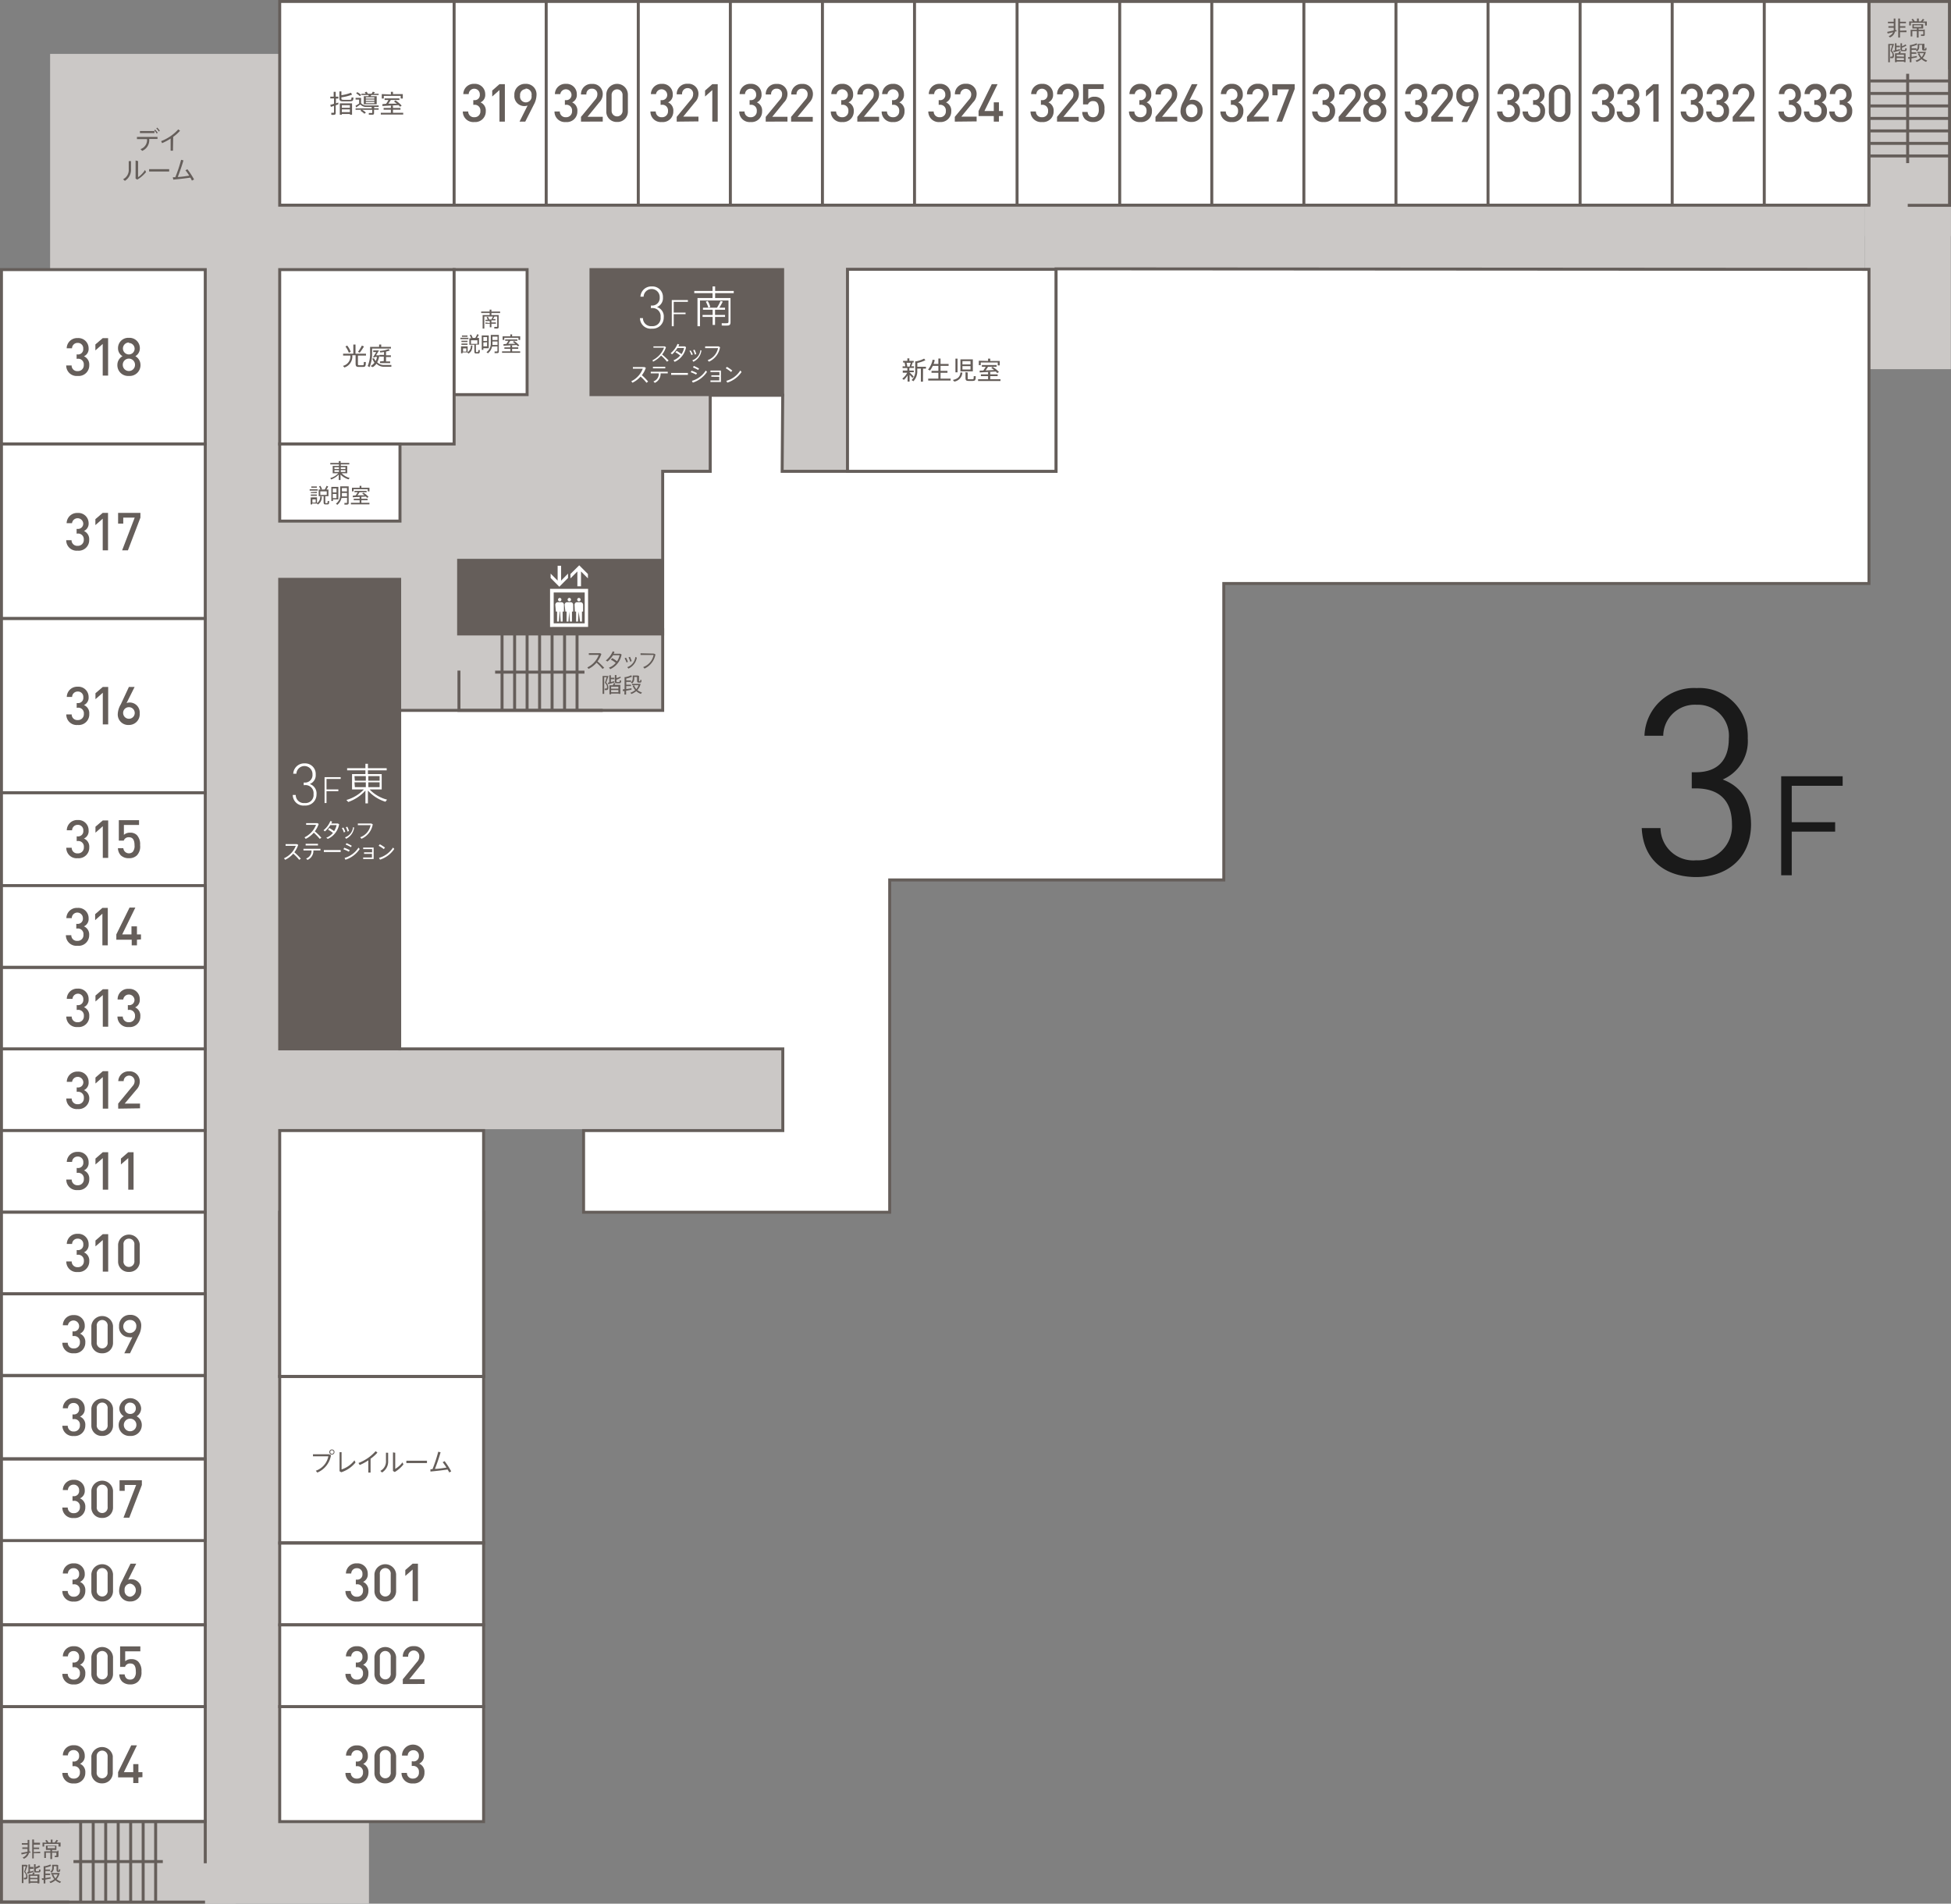 <svg xmlns="http://www.w3.org/2000/svg" viewBox="0 0 242.18 236.33"><rect x="0" y="0" width="242.18" height="236.33" fill="#808080" stroke="none"/><defs><style>.cls-1{fill:#1a1a1a;}.cls-2,.cls-8{fill:#fff;}.cls-2,.cls-6,.cls-7{stroke:#655e5a;stroke-width:0.37px;}.cls-3{fill:#cbc8c6;}.cls-4,.cls-6{fill:#655e5a;}.cls-5,.cls-7{fill:none;}</style></defs><g id="レイヤー_2" data-name="レイヤー 2"><g id="レイヤー_49" data-name="レイヤー 49"><path class="cls-1" d="M210.55,108.88c-3.62,0-6.56-1.91-6.76-6.08h2.33a4.07,4.07,0,0,0,4.43,4,4.22,4.22,0,0,0,4.44-4.46c0-2.78-1.39-4.47-4.53-4.47H210v-2h.49c2.81,0,4.11-1.59,4.11-4.18a3.85,3.85,0,0,0-4-4.2,3.91,3.91,0,0,0-4.14,3.85h-2.33a6.13,6.13,0,0,1,6.47-5.92,6,6,0,0,1,6.35,6.24,5.17,5.17,0,0,1-3.11,5.11c2.33.88,3.52,2.75,3.52,5.63C217.31,106.62,214.31,108.88,210.55,108.88Z"/><path class="cls-1" d="M222.41,97.55v4.52h5.39v1.17h-5.39v5.42H221.1V96.37h7.63v1.18Z"/><rect class="cls-2" x="0.18" y="98.42" width="25.3" height="21.65"/><line class="cls-2" x1="25.48" y1="109.94" x2="0.18" y2="109.94"/><rect class="cls-3" x="25.12" y="226.2" width="20.68" height="10.12"/><rect class="cls-3" x="0.18" y="226.31" width="20.79" height="9.62"/><rect class="cls-3" x="8.59" y="226.09" width="20.68" height="10.23"/><path class="cls-4" d="M3.41,229.87a1.23,1.23,0,0,0,0-.2v-.14H2.77v-.19h.66V229H2.71v-.19h.72v-.4h.21v1.28a.81.81,0,0,1,0,.16l.14,0V230l-.17,0a1.1,1.1,0,0,1-.64.75l-.16-.15a1,1,0,0,0,.56-.54l-.69.16-.05-.2Zm1.58,0v.19h-.8v.65H4v-2.35h.22v.4h.74V229H4.19v.36h.67v.19H4.19v.37Z"/><path class="cls-4" d="M5.79,228.75a.8.8,0,0,0-.18-.24l.18-.1a1.15,1.15,0,0,1,.22.32l0,0h.29v-.36h.22v.36h.26a2.42,2.42,0,0,0,.24-.33l.2.09a2.14,2.14,0,0,1-.21.25h.51v.5H7.26v-.33H5.49v.33H5.28v-.5Zm1.35,1h.12v.62c0,.1,0,.16-.12.18H6.8l0-.18H7s0,0,0,0V230H6.47v.79H6.25V230H5.7v.65H5.49v-.82h.76v-.17H5.7v-.54H7v.54H6.47v.17h.67Zm-1.23-.31h.92v-.25H5.91Z"/><path class="cls-4" d="M3.32,231.55h0l.11,0-.29.82a.87.87,0,0,1,.27.55c0,.18,0,.35-.2.38a.69.69,0,0,1-.25,0l0-.19h.18c.09,0,.11-.1.11-.23a.74.74,0,0,0-.26-.49c.08-.25.16-.49.21-.7H2.91v2.08h-.2v-2.27h.61Zm.21.79v-.88h.19v.31h.43V232H3.72v.35l.43-.11,0,.16-.75.22,0-.19Zm.22,1.39v.08h-.2V232.7H4a1.33,1.33,0,0,0,.11-.26l.21.05-.11.21h.68v1.11H4.65v-.08Zm.9-.6v-.26h-.9v.26Zm0,.42v-.26h-.9v.26ZM5,231.74a2.55,2.55,0,0,1-.55.26v.18c0,.1,0,.12.08.12h.23c.07,0,.08,0,.08-.21l.19,0c0,.32-.06.36-.26.36H4.48c-.21,0-.26-.06-.26-.3v-.72h.2v.36a2.25,2.25,0,0,0,.44-.22Z"/><path class="cls-4" d="M5.42,233.18v-1.5h.11a2.66,2.66,0,0,0,.72-.22l.1.17a3.13,3.13,0,0,1-.71.22v.24h.58v.18H5.64v.32h.58v.18H5.64v.38l.65-.11v.17l-.66.13v.48H5.42v-.44l-.19,0-.05-.2Zm1.46,0a1.25,1.25,0,0,0,.27-.48H6.36v-.18h.9l.15,0a1.62,1.62,0,0,1-.39.76,1.61,1.61,0,0,0,.56.31l-.13.17a1.73,1.73,0,0,1-.57-.34,2,2,0,0,1-.61.35l-.14-.17a1.69,1.69,0,0,0,.61-.32,1.85,1.85,0,0,1-.31-.53l.18-.07A1.6,1.6,0,0,0,6.88,233.19Zm.25-1.65h.09v.58c0,.09,0,.11,0,.11h.1s0,0,0-.17l.16,0c0,.29-.05.32-.19.33H7.24c-.18,0-.22-.07-.22-.3v-.4H6.68v.19a.77.77,0,0,1-.27.61l-.17-.12a.57.57,0,0,0,.24-.49v-.37h.65Z"/><line class="cls-2" x1="20.21" y1="231.1" x2="9.12" y2="231.1"/><line class="cls-2" x1="10.01" y1="235.98" x2="10.01" y2="226.12"/><line class="cls-2" x1="11.57" y1="235.98" x2="11.57" y2="226.12"/><line class="cls-2" x1="13.12" y1="235.98" x2="13.12" y2="226.12"/><line class="cls-2" x1="14.67" y1="235.98" x2="14.67" y2="226.12"/><line class="cls-2" x1="16.22" y1="235.98" x2="16.22" y2="226.12"/><line class="cls-2" x1="17.77" y1="235.98" x2="17.77" y2="226.12"/><line class="cls-2" x1="19.32" y1="235.98" x2="19.32" y2="226.12"/><rect class="cls-3" x="231.47" y="25.15" width="10.69" height="20.68"/><rect class="cls-3" x="231.47" y="0.18" width="10.34" height="20.82"/><rect class="cls-3" x="231.47" y="8.63" width="10.69" height="20.68"/><polygon class="cls-3" points="6.22 6.69 6.22 56 6.22 59.83 6.22 110.12 18.46 110.12 18.46 141.23 21.73 141.23 21.73 227.02 34.72 227.02 34.72 140.18 106.47 140.18 106.47 103.46 138.66 103.46 138.66 59.83 231.48 59.83 231.48 6.69 6.22 6.69"/><rect class="cls-2" x="0.18" y="130.21" width="25.3" height="10.14"/><rect class="cls-2" x="0.18" y="140.35" width="25.3" height="10.14"/><rect class="cls-2" x="0.18" y="120.07" width="25.3" height="10.14"/><rect class="cls-2" x="0.18" y="76.77" width="25.3" height="21.65"/><rect class="cls-2" x="0.18" y="98.42" width="25.3" height="21.65"/><rect class="cls-2" x="0.18" y="181.17" width="25.3" height="20.54"/><rect class="cls-2" x="0.18" y="211.86" width="25.3" height="14.28"/><rect class="cls-2" x="0.18" y="33.47" width="25.3" height="21.65"/><polygon class="cls-2" points="0.18 55.12 0.18 64.69 0.18 76.77 25.48 76.77 25.48 64.69 25.48 55.12 0.18 55.12"/><rect class="cls-2" x="0.18" y="160.63" width="25.3" height="20.54"/><rect class="cls-2" x="0.18" y="201.72" width="25.3" height="10.14"/><rect class="cls-2" x="0.18" y="150.49" width="25.3" height="10.14"/><rect class="cls-2" x="0.18" y="160.62" width="25.3" height="10.14"/><line class="cls-2" x1="25.48" y1="160.62" x2="0.18" y2="160.62"/><rect class="cls-2" x="0.18" y="181.11" width="25.3" height="10.14"/><line class="cls-2" x1="0.18" y1="170.76" x2="25.48" y2="170.76"/><line class="cls-2" x1="25.48" y1="181.11" x2="0.18" y2="181.11"/><rect class="cls-2" x="34.72" y="0.18" width="197.27" height="25.29"/><rect class="cls-2" x="34.72" y="211.86" width="25.31" height="14.28"/><rect class="cls-2" x="34.72" y="170.87" width="25.31" height="20.69"/><rect class="cls-2" x="34.72" y="191.55" width="25.31" height="10.16"/><rect class="cls-2" x="34.72" y="201.72" width="25.31" height="10.14"/><rect class="cls-2" x="34.72" y="150.49" width="25.31" height="20.37"/><polygon class="cls-2" points="34.72 140.35 34.72 170.87 60.03 170.87 60.03 140.35 52.37 140.35 34.72 140.35"/><line class="cls-2" x1="60.03" y1="191.55" x2="34.72" y2="191.55"/><path class="cls-4" d="M41.46,12.88v-.66H41V12h.42V11.4h.25V12H42v.24h-.3v.59l.3-.1c0,.09,0,.16,0,.22l-.33.12v.89c0,.17,0,.27-.2.29a1.22,1.22,0,0,1-.34,0L41.12,14h.26c.06,0,.08,0,.08-.1v-.76l-.39.13L41,13C41.12,13,41.29,12.94,41.46,12.88Zm2.24-1.13a5.54,5.54,0,0,1-1.32.33v.11c0,.16,0,.19.25.2h.75c.22,0,.24,0,.25-.29l.24,0c0,.42-.09.47-.47.48h-.79c-.38,0-.48-.08-.48-.42v-.81h.25v.47a5.39,5.39,0,0,0,1.19-.31Zm-1.27,2.4v.09h-.25V12.83H43.7v1.41h-.26v-.09Zm1-.77v-.32h-1v.32Zm0,.54v-.34h-1v.34Z"/><path class="cls-4" d="M44.88,13.63h-.74v-.18h2v-.17h-.66a1,1,0,0,1-.75-.31l-.51.36a1.63,1.63,0,0,1-.09-.2,3.51,3.51,0,0,0,.45-.28v-.49h-.44v-.21h.68v.65a.84.84,0,0,0,.68.29H47l0,.18h-.55v.17H47v.18h-.57V14c0,.14,0,.21-.17.24h-.48l0-.21h.36a.06.06,0,0,0,.07-.07v-.33H44.94a2.13,2.13,0,0,1,.48.35l-.19.14a2.6,2.6,0,0,0-.49-.37Zm-.53-2.19a2.3,2.3,0,0,1,.49.35l-.17.15a2.29,2.29,0,0,0-.46-.35Zm1.4.5a.88.88,0,0,0,0-.15h-.88v-.15h.52a.94.94,0,0,0-.12-.18l.23-.07a.88.88,0,0,1,.16.25h.46a1.83,1.83,0,0,0,.15-.25l.27.06-.15.19H47v.15h-.91l-.08.15h.75v1H45.16v-1Zm-.34.3h1.06v-.16H45.41Zm0,.29h1.06v-.17H45.41Zm0,.28h1.06v-.16H45.41Z"/><path class="cls-4" d="M48.52,14v-.38h-.9v-.22h.9v-.29h.26v.29h.93v.22h-.93V14h1.27v.22H47.27V14Zm0-2.27V11.4h.26v.28H50v.55h-.26V11.9h-2.1v.33h-.25v-.55Zm-.59,1.15a4.31,4.31,0,0,0,.29-.47h-.48v-.2h1.84v.2H48.51a4.65,4.65,0,0,1-.31.46l1.07,0-.36-.27.18-.14a3.78,3.78,0,0,1,.77.65l-.2.14a1.8,1.8,0,0,0-.19-.2l-2,.11,0-.23Z"/><path class="cls-4" d="M58.88,15.15a1.3,1.3,0,0,1-1.43-1.31h.67a.7.7,0,0,0,.76.71.71.71,0,0,0,.75-.77.7.7,0,0,0-.77-.77h-.11v-.58h.11a.63.63,0,0,0,.7-.7.69.69,0,1,0-1.38-.05h-.67a1.29,1.29,0,0,1,1.37-1.27,1.27,1.27,0,0,1,1.35,1.3,1,1,0,0,1-.58,1,1.09,1.09,0,0,1,.65,1.1A1.31,1.31,0,0,1,58.88,15.15Z"/><path class="cls-4" d="M62,15.1V11.18l-.9.8v-.74l.9-.79h.67V15.1Z"/><path class="cls-4" d="M66.26,13,65.2,15.1h-.71l1-2a1.2,1.2,0,0,1-.42.07,1.24,1.24,0,0,1-1.22-1.35,1.32,1.32,0,0,1,1.37-1.41,1.3,1.3,0,0,1,1.38,1.39A2.64,2.64,0,0,1,66.26,13Zm-1-1.94a.72.72,0,0,0-.7.81.72.72,0,1,0,1.42,0A.73.73,0,0,0,65.22,11Z"/><path class="cls-4" d="M70.25,15.15a1.29,1.29,0,0,1-1.42-1.31h.66a.7.7,0,0,0,.76.71.72.72,0,0,0,.76-.77.7.7,0,0,0-.78-.77h-.11v-.58h.11a.64.64,0,0,0,.71-.7.7.7,0,0,0-1.39-.05h-.67a1.29,1.29,0,0,1,1.37-1.27,1.27,1.27,0,0,1,1.35,1.3,1,1,0,0,1-.58,1,1.09,1.09,0,0,1,.65,1.1A1.3,1.3,0,0,1,70.25,15.15Z"/><path class="cls-4" d="M72.12,15.1v-.59l1.79-2.17a.94.94,0,0,0,.24-.63.64.64,0,0,0-.67-.7.65.65,0,0,0-.69.72h-.67a1.27,1.27,0,0,1,1.36-1.31,1.24,1.24,0,0,1,1.34,1.3,1.47,1.47,0,0,1-.44,1l-1.45,1.78h1.89v.59Z"/><path class="cls-4" d="M76.6,15.14a1.28,1.28,0,0,1-1.34-1.33V11.75a1.34,1.34,0,0,1,2.68,0v2.06A1.28,1.28,0,0,1,76.6,15.14Zm.68-3.37a.68.68,0,1,0-1.36,0v2a.68.68,0,1,0,1.36,0Z"/><path class="cls-4" d="M82.16,15.15a1.29,1.29,0,0,1-1.42-1.31h.66a.7.7,0,0,0,.76.71.72.72,0,0,0,.76-.77.7.7,0,0,0-.78-.77H82v-.58h.11a.64.64,0,0,0,.71-.7.7.7,0,0,0-1.39-.05H80.8a1.29,1.29,0,0,1,1.36-1.27,1.27,1.27,0,0,1,1.35,1.3,1,1,0,0,1-.58,1,1.09,1.09,0,0,1,.65,1.1A1.3,1.3,0,0,1,82.16,15.15Z"/><path class="cls-4" d="M84,15.1v-.59l1.79-2.17a1,1,0,0,0,.25-.63.69.69,0,1,0-1.37,0H84a1.27,1.27,0,0,1,1.36-1.31,1.24,1.24,0,0,1,1.34,1.3,1.47,1.47,0,0,1-.44,1l-1.45,1.78h1.89v.59Z"/><path class="cls-4" d="M88.42,15.1V11.18l-.9.8v-.74l.9-.79h.67V15.1Z"/><path class="cls-4" d="M93.18,15.15a1.29,1.29,0,0,1-1.42-1.31h.66a.7.7,0,0,0,.76.71.72.72,0,0,0,.76-.77.7.7,0,0,0-.78-.77h-.11v-.58h.11a.63.63,0,0,0,.7-.7.69.69,0,1,0-1.38-.05h-.67a1.29,1.29,0,0,1,1.37-1.27,1.27,1.27,0,0,1,1.35,1.3,1,1,0,0,1-.58,1,1.09,1.09,0,0,1,.65,1.1A1.3,1.3,0,0,1,93.18,15.15Z"/><path class="cls-4" d="M95.05,15.1v-.59l1.79-2.17a.94.94,0,0,0,.24-.63.64.64,0,0,0-.67-.7.65.65,0,0,0-.69.72h-.67a1.27,1.27,0,0,1,1.36-1.31,1.24,1.24,0,0,1,1.34,1.3,1.47,1.47,0,0,1-.44,1l-1.45,1.78h1.89v.59Z"/><path class="cls-4" d="M98.2,15.1v-.59L100,12.34a.91.91,0,0,0,.25-.63.65.65,0,0,0-.68-.7.65.65,0,0,0-.69.72h-.66a1.27,1.27,0,0,1,1.35-1.31,1.24,1.24,0,0,1,1.34,1.3,1.5,1.5,0,0,1-.43,1L99,14.51h1.89v.59Z"/><path class="cls-4" d="M104.55,15.15a1.29,1.29,0,0,1-1.42-1.31h.66a.71.71,0,0,0,.76.71.72.72,0,0,0,.76-.77.7.7,0,0,0-.78-.77h-.11v-.58h.11a.64.64,0,0,0,.71-.7.7.7,0,0,0-1.39-.05h-.66a1.29,1.29,0,0,1,1.36-1.27,1.27,1.27,0,0,1,1.35,1.3,1,1,0,0,1-.58,1,1.1,1.1,0,0,1,.66,1.1A1.31,1.31,0,0,1,104.55,15.15Z"/><path class="cls-4" d="M106.42,15.1v-.59l1.79-2.17a.91.91,0,0,0,.25-.63.65.65,0,0,0-.68-.7.65.65,0,0,0-.69.72h-.66a1.27,1.27,0,0,1,1.35-1.31,1.24,1.24,0,0,1,1.34,1.3,1.5,1.5,0,0,1-.43,1l-1.46,1.78h1.89v.59Z"/><path class="cls-4" d="M110.86,15.15a1.29,1.29,0,0,1-1.42-1.31h.66a.71.71,0,0,0,.76.71.72.72,0,0,0,.76-.77.7.7,0,0,0-.78-.77h-.11v-.58h.11a.64.64,0,0,0,.71-.7.7.7,0,0,0-1.39-.05h-.66a1.29,1.29,0,0,1,1.36-1.27,1.27,1.27,0,0,1,1.35,1.3,1,1,0,0,1-.58,1,1.09,1.09,0,0,1,.65,1.1A1.3,1.3,0,0,1,110.86,15.15Z"/><path class="cls-4" d="M116.66,15.15a1.3,1.3,0,0,1-1.43-1.31h.67a.7.7,0,0,0,.76.71.71.71,0,0,0,.75-.77.7.7,0,0,0-.77-.77h-.12v-.58h.12a.63.63,0,0,0,.7-.7.69.69,0,1,0-1.38-.05h-.67a1.29,1.29,0,0,1,1.37-1.27,1.27,1.27,0,0,1,1.35,1.3,1,1,0,0,1-.58,1,1.1,1.1,0,0,1,.65,1.1A1.31,1.31,0,0,1,116.66,15.15Z"/><path class="cls-4" d="M118.52,15.1v-.59l1.79-2.17a.91.91,0,0,0,.25-.63.68.68,0,1,0-1.36,0h-.67a1.27,1.27,0,0,1,1.35-1.31,1.25,1.25,0,0,1,1.35,1.3,1.47,1.47,0,0,1-.44,1l-1.46,1.78h1.9v.59Z"/><path class="cls-4" d="M124,14.41v.69h-.64v-.69h-1.89v-.63l1.64-3.33h.72l-1.63,3.33h1.16V12.7H124v1.08h.5v.63Z"/><path class="cls-4" d="M129.35,15.15a1.3,1.3,0,0,1-1.43-1.31h.67a.7.7,0,0,0,.76.71.71.71,0,0,0,.75-.77.7.7,0,0,0-.77-.77h-.12v-.58h.12a.63.63,0,0,0,.7-.7.69.69,0,1,0-1.38-.05H128a1.29,1.29,0,0,1,1.37-1.27,1.27,1.27,0,0,1,1.35,1.3,1,1,0,0,1-.58,1,1.1,1.1,0,0,1,.65,1.1A1.31,1.31,0,0,1,129.35,15.15Z"/><path class="cls-4" d="M131.21,15.1v-.59L133,12.34a.91.91,0,0,0,.25-.63.68.68,0,1,0-1.36,0h-.67a1.27,1.27,0,0,1,1.35-1.31,1.25,1.25,0,0,1,1.35,1.3,1.47,1.47,0,0,1-.44,1L132,14.51h1.9v.59Z"/><path class="cls-4" d="M136.69,14.78a1.34,1.34,0,0,1-1,.37,1.4,1.4,0,0,1-1-.36,1.28,1.28,0,0,1-.35-.89H135c.06.41.26.65.68.65a.72.72,0,0,0,.49-.18,1.17,1.17,0,0,0,.22-.82c0-.56-.15-1-.68-1a.63.63,0,0,0-.66.41h-.61V10.45H137v.6h-1.91v1.23a1,1,0,0,1,.77-.27,1.14,1.14,0,0,1,.84.3,1.64,1.64,0,0,1,.4,1.24A1.56,1.56,0,0,1,136.69,14.78Z"/><path class="cls-4" d="M141.56,15.15a1.3,1.3,0,0,1-1.42-1.31h.67a.7.7,0,0,0,.75.71.72.72,0,0,0,.76-.77.7.7,0,0,0-.78-.77h-.11v-.58h.11a.64.64,0,0,0,.71-.7.7.7,0,0,0-1.39-.05h-.66a1.29,1.29,0,0,1,1.36-1.27,1.27,1.27,0,0,1,1.35,1.3,1,1,0,0,1-.58,1,1.1,1.1,0,0,1,.66,1.1A1.31,1.31,0,0,1,141.56,15.15Z"/><path class="cls-4" d="M143.43,15.1v-.59l1.79-2.17a.91.91,0,0,0,.25-.63.65.65,0,0,0-.68-.7.65.65,0,0,0-.69.72h-.66a1.27,1.27,0,0,1,1.35-1.31,1.24,1.24,0,0,1,1.34,1.3,1.5,1.5,0,0,1-.43,1l-1.46,1.78h1.89v.59Z"/><path class="cls-4" d="M147.92,15.14a1.3,1.3,0,0,1-1.38-1.39,2.46,2.46,0,0,1,.35-1.14l1.05-2.16h.71l-1,2a1.07,1.07,0,0,1,.41-.07,1.25,1.25,0,0,1,1.22,1.35A1.32,1.32,0,0,1,147.92,15.14Zm0-2.2a.7.7,0,0,0-.7.8c0,.5.28.81.7.81a.72.72,0,0,0,.71-.81A.72.72,0,0,0,147.91,12.94Z"/><path class="cls-4" d="M152.92,15.15a1.3,1.3,0,0,1-1.43-1.31h.67a.7.7,0,0,0,.76.71.72.72,0,0,0,.76-.77.7.7,0,0,0-.78-.77h-.11v-.58h.11a.63.63,0,0,0,.7-.7.69.69,0,1,0-1.38-.05h-.67a1.29,1.29,0,0,1,1.37-1.27,1.27,1.27,0,0,1,1.35,1.3,1,1,0,0,1-.58,1,1.09,1.09,0,0,1,.65,1.1A1.3,1.3,0,0,1,152.92,15.15Z"/><path class="cls-4" d="M154.79,15.1v-.59l1.79-2.17a.94.94,0,0,0,.24-.63.68.68,0,1,0-1.36,0h-.67a1.27,1.27,0,0,1,1.35-1.31,1.25,1.25,0,0,1,1.35,1.3,1.47,1.47,0,0,1-.44,1l-1.45,1.78h1.89v.59Z"/><path class="cls-4" d="M159.15,15.1h-.71l1.56-4h-1.42v.73h-.64V10.45h2.77v.6Z"/><path class="cls-4" d="M164.3,15.15a1.3,1.3,0,0,1-1.42-1.31h.67a.7.7,0,0,0,.75.71.72.72,0,0,0,.76-.77.7.7,0,0,0-.78-.77h-.11v-.58h.11a.64.64,0,0,0,.71-.7.66.66,0,0,0-.69-.72.66.66,0,0,0-.69.67h-.67a1.29,1.29,0,0,1,1.36-1.27,1.28,1.28,0,0,1,1.36,1.3,1,1,0,0,1-.59,1,1.1,1.1,0,0,1,.66,1.1A1.31,1.31,0,0,1,164.3,15.15Z"/><path class="cls-4" d="M166.17,15.1v-.59L168,12.34a.91.91,0,0,0,.25-.63.65.65,0,0,0-.68-.7.65.65,0,0,0-.69.72h-.66a1.27,1.27,0,0,1,1.35-1.31,1.25,1.25,0,0,1,1.35,1.3,1.47,1.47,0,0,1-.44,1L167,14.51h1.9v.59Z"/><path class="cls-4" d="M170.65,15.14a1.33,1.33,0,0,1-1.43-1.35,1.25,1.25,0,0,1,.64-1.09,1.13,1.13,0,0,1-.56-1,1.36,1.36,0,0,1,2.71,0,1.13,1.13,0,0,1-.56,1,1.25,1.25,0,0,1,.64,1.09A1.34,1.34,0,0,1,170.65,15.14Zm0-2.14a.76.76,0,0,0-.76.78.76.76,0,0,0,.76.77.76.76,0,0,0,.77-.77A.77.77,0,0,0,170.65,13Zm0-2a.71.71,0,1,0,.69.71A.68.68,0,0,0,170.65,11Z"/><path class="cls-4" d="M175.81,15.15a1.3,1.3,0,0,1-1.43-1.31h.67a.7.7,0,0,0,.76.71.71.71,0,0,0,.75-.77.7.7,0,0,0-.77-.77h-.11v-.58h.11a.63.63,0,0,0,.7-.7.69.69,0,1,0-1.38-.05h-.67a1.29,1.29,0,0,1,1.37-1.27,1.27,1.27,0,0,1,1.35,1.3,1,1,0,0,1-.58,1,1.09,1.09,0,0,1,.65,1.1A1.31,1.31,0,0,1,175.81,15.15Z"/><path class="cls-4" d="M177.67,15.1v-.59l1.79-2.17a.91.91,0,0,0,.25-.63.68.68,0,1,0-1.36,0h-.67A1.27,1.27,0,0,1,179,10.42a1.25,1.25,0,0,1,1.35,1.3,1.47,1.47,0,0,1-.44,1l-1.46,1.78h1.9v.59Z"/><path class="cls-4" d="M183.19,13l-1.06,2.15h-.71l1-2a1.2,1.2,0,0,1-.42.07,1.24,1.24,0,0,1-1.22-1.35,1.32,1.32,0,0,1,1.37-1.41,1.3,1.3,0,0,1,1.38,1.39A2.64,2.64,0,0,1,183.19,13Zm-1-1.94a.72.72,0,0,0-.7.81.72.72,0,1,0,1.42,0A.73.73,0,0,0,182.15,11Z"/><path class="cls-4" d="M187.25,15.15a1.3,1.3,0,0,1-1.42-1.31h.67a.7.7,0,0,0,.75.71.72.72,0,0,0,.76-.77.7.7,0,0,0-.78-.77h-.11v-.58h.11a.64.64,0,0,0,.71-.7.66.66,0,0,0-.69-.72.66.66,0,0,0-.69.67h-.67a1.29,1.29,0,0,1,1.36-1.27,1.28,1.28,0,0,1,1.36,1.3,1,1,0,0,1-.59,1,1.1,1.1,0,0,1,.66,1.1A1.31,1.31,0,0,1,187.25,15.15Z"/><path class="cls-4" d="M190.41,15.15A1.3,1.3,0,0,1,189,13.84h.67a.7.7,0,0,0,.76.71.72.72,0,0,0,.76-.77.7.7,0,0,0-.78-.77h-.11v-.58h.11a.63.63,0,0,0,.7-.7.69.69,0,1,0-1.38-.05H189a1.29,1.29,0,0,1,1.37-1.27,1.27,1.27,0,0,1,1.35,1.3,1,1,0,0,1-.58,1,1.09,1.09,0,0,1,.65,1.1A1.3,1.3,0,0,1,190.41,15.15Z"/><path class="cls-4" d="M193.6,15.14a1.28,1.28,0,0,1-1.34-1.33V11.75a1.35,1.35,0,0,1,2.69,0v2.06A1.29,1.29,0,0,1,193.6,15.14Zm.68-3.37a.68.68,0,1,0-1.35,0v2a.68.68,0,1,0,1.35,0Z"/><path class="cls-4" d="M199,15.15a1.3,1.3,0,0,1-1.42-1.31h.67a.7.7,0,0,0,.75.71.72.72,0,0,0,.76-.77.7.7,0,0,0-.78-.77h-.11v-.58h.11a.64.64,0,0,0,.71-.7.7.7,0,0,0-1.39-.05h-.66A1.29,1.29,0,0,1,199,10.41a1.27,1.27,0,0,1,1.35,1.3,1,1,0,0,1-.58,1,1.1,1.1,0,0,1,.66,1.1A1.31,1.31,0,0,1,199,15.15Z"/><path class="cls-4" d="M202.12,15.15a1.3,1.3,0,0,1-1.43-1.31h.67a.7.7,0,0,0,.76.71.72.72,0,0,0,.76-.77.7.7,0,0,0-.78-.77H202v-.58h.11a.63.63,0,0,0,.7-.7.69.69,0,1,0-1.38-.05h-.67a1.29,1.29,0,0,1,1.37-1.27,1.27,1.27,0,0,1,1.35,1.3,1,1,0,0,1-.58,1,1.09,1.09,0,0,1,.65,1.1A1.31,1.31,0,0,1,202.12,15.15Z"/><path class="cls-4" d="M205.23,15.1V11.18l-.91.8v-.74l.91-.79h.66V15.1Z"/><path class="cls-4" d="M210.06,15.15a1.3,1.3,0,0,1-1.43-1.31h.67a.7.7,0,0,0,.76.71.71.71,0,0,0,.75-.77A.7.7,0,0,0,210,13h-.11v-.58H210a.63.63,0,0,0,.7-.7.69.69,0,1,0-1.38-.05h-.67a1.29,1.29,0,0,1,1.37-1.27,1.27,1.27,0,0,1,1.35,1.3,1,1,0,0,1-.58,1,1.09,1.09,0,0,1,.65,1.1A1.31,1.31,0,0,1,210.06,15.15Z"/><path class="cls-4" d="M213.21,15.15a1.29,1.29,0,0,1-1.42-1.31h.66a.7.7,0,0,0,.76.71.72.72,0,0,0,.76-.77.7.7,0,0,0-.78-.77h-.11v-.58h.11a.64.64,0,0,0,.71-.7.7.7,0,0,0-1.39-.05h-.66a1.29,1.29,0,0,1,1.36-1.27,1.27,1.27,0,0,1,1.35,1.3,1,1,0,0,1-.58,1,1.09,1.09,0,0,1,.65,1.1A1.3,1.3,0,0,1,213.21,15.15Z"/><path class="cls-4" d="M215.08,15.1v-.59l1.79-2.17a1,1,0,0,0,.25-.63.69.69,0,1,0-1.37,0h-.67a1.27,1.27,0,0,1,1.36-1.31,1.24,1.24,0,0,1,1.34,1.3,1.47,1.47,0,0,1-.44,1l-1.45,1.78h1.89v.59Z"/><path class="cls-4" d="M222.19,15.15a1.3,1.3,0,0,1-1.43-1.31h.67a.7.7,0,0,0,.76.71.71.71,0,0,0,.75-.77.7.7,0,0,0-.77-.77h-.11v-.58h.11a.63.63,0,0,0,.7-.7.69.69,0,1,0-1.38-.05h-.67a1.29,1.29,0,0,1,1.37-1.27,1.27,1.27,0,0,1,1.35,1.3,1,1,0,0,1-.58,1,1.09,1.09,0,0,1,.65,1.1A1.31,1.31,0,0,1,222.19,15.15Z"/><path class="cls-4" d="M225.34,15.15a1.29,1.29,0,0,1-1.42-1.31h.66a.71.71,0,0,0,.76.71.72.72,0,0,0,.76-.77.7.7,0,0,0-.78-.77h-.11v-.58h.11a.64.64,0,0,0,.71-.7.7.7,0,0,0-1.39-.05H224a1.29,1.29,0,0,1,1.36-1.27,1.27,1.27,0,0,1,1.35,1.3,1,1,0,0,1-.58,1,1.09,1.09,0,0,1,.65,1.1A1.3,1.3,0,0,1,225.34,15.15Z"/><path class="cls-4" d="M228.5,15.15a1.3,1.3,0,0,1-1.43-1.31h.67a.7.7,0,0,0,.76.71.71.71,0,0,0,.75-.77.7.7,0,0,0-.77-.77h-.12v-.58h.12a.63.63,0,0,0,.7-.7.69.69,0,1,0-1.38-.05h-.67a1.29,1.29,0,0,1,1.37-1.27,1.27,1.27,0,0,1,1.35,1.3,1,1,0,0,1-.58,1,1.1,1.1,0,0,1,.65,1.1A1.31,1.31,0,0,1,228.5,15.15Z"/><path class="cls-4" d="M40.88,180.54l.21.11a2.85,2.85,0,0,1-1.7,2.16l-.19-.23a2.38,2.38,0,0,0,1.56-1.79H38.85v-.25Zm.64-.28a.32.32,0,1,1-.32-.32.32.32,0,0,1,.32.32Zm-.53,0a.22.22,0,0,0,.21.22.22.22,0,0,0,0-.44.22.22,0,0,0-.21.22Z"/><path class="cls-4" d="M42.4,180.28v2.14A3.3,3.3,0,0,0,44,181.29l.13.27a3.75,3.75,0,0,1-1.77,1.21l-.21-.13v-2.36Z"/><path class="cls-4" d="M46,182.81h-.28v-1.52a6,6,0,0,1-1.07.58l-.15-.25a5.45,5.45,0,0,0,2.13-1.47l.22.18a4.67,4.67,0,0,1-.85.76Z"/><path class="cls-4" d="M48.18,180.35v1a1.58,1.58,0,0,1-.76,1.45l-.21-.2a1.31,1.31,0,0,0,.7-1.26v-1Zm.88,0v2a3,3,0,0,0,.9-.81l.12.26a3.94,3.94,0,0,1-1.08.94l-.22-.13V180.3Z"/><path class="cls-4" d="M53,181.34v.29H50.44v-.29Z"/><path class="cls-4" d="M53.69,182.38a18.18,18.18,0,0,0,.71-2.16l.29.07a20.79,20.79,0,0,1-.7,2.06c.47,0,1-.1,1.43-.16a7.77,7.77,0,0,0-.47-.67l.24-.13a9.41,9.41,0,0,1,.82,1.27l-.26.14c0-.11-.12-.23-.19-.37-.67.1-1.57.2-2.13.25l0-.28Z"/><path class="cls-4" d="M44.3,198.82a1.29,1.29,0,0,1-1.42-1.31h.66a.71.71,0,0,0,.76.71.72.72,0,0,0,.76-.77.7.7,0,0,0-.78-.77h-.11v-.58h.11a.64.64,0,0,0,.71-.7.66.66,0,0,0-.69-.72.67.67,0,0,0-.7.66h-.66a1.28,1.28,0,0,1,1.36-1.26,1.27,1.27,0,0,1,1.35,1.3,1,1,0,0,1-.58,1,1.09,1.09,0,0,1,.66,1.1A1.31,1.31,0,0,1,44.3,198.82Z"/><path class="cls-4" d="M47.82,198.81a1.28,1.28,0,0,1-1.34-1.33v-2.06a1.35,1.35,0,0,1,2.69,0v2.06A1.29,1.29,0,0,1,47.82,198.81Zm.68-3.38a.68.68,0,1,0-1.35,0v2a.68.68,0,1,0,1.35,0Z"/><path class="cls-4" d="M51.22,198.77v-3.92l-.91.79v-.73l.91-.79h.66v4.65Z"/><path class="cls-4" d="M44.3,209.11a1.29,1.29,0,0,1-1.42-1.31h.66a.71.71,0,0,0,.76.71.72.72,0,0,0,.76-.77.7.7,0,0,0-.78-.77h-.11v-.58h.11a.64.64,0,0,0,.71-.71.66.66,0,0,0-.69-.71.67.67,0,0,0-.7.66h-.66a1.28,1.28,0,0,1,1.36-1.26,1.26,1.26,0,0,1,1.35,1.3,1,1,0,0,1-.58,1,1.08,1.08,0,0,1,.66,1.09A1.31,1.31,0,0,1,44.3,209.11Z"/><path class="cls-4" d="M47.82,209.1a1.28,1.28,0,0,1-1.34-1.33V205.7a1.35,1.35,0,0,1,2.69,0v2.07A1.29,1.29,0,0,1,47.82,209.1Zm.68-3.38a.68.68,0,1,0-1.35,0v2a.68.68,0,1,0,1.35,0Z"/><path class="cls-4" d="M50,209.06v-.59l1.79-2.18a.91.91,0,0,0,.25-.62.69.69,0,1,0-1.37,0H50a1.27,1.27,0,0,1,1.36-1.31,1.25,1.25,0,0,1,1.34,1.31,1.43,1.43,0,0,1-.44,1l-1.45,1.79h1.89v.59Z"/><path class="cls-4" d="M44.3,221.4a1.29,1.29,0,0,1-1.42-1.31h.66a.71.71,0,0,0,.76.71.72.72,0,0,0,.76-.77.7.7,0,0,0-.78-.77h-.11v-.58h.11A.64.64,0,0,0,45,218a.66.66,0,0,0-.69-.72.67.67,0,0,0-.7.66h-.66a1.28,1.28,0,0,1,1.36-1.26,1.27,1.27,0,0,1,1.35,1.3,1,1,0,0,1-.58,1,1.1,1.1,0,0,1,.66,1.1A1.31,1.31,0,0,1,44.3,221.4Z"/><path class="cls-4" d="M47.82,221.39a1.28,1.28,0,0,1-1.34-1.33V218a1.35,1.35,0,0,1,2.69,0v2.06A1.29,1.29,0,0,1,47.82,221.39ZM48.5,218a.68.68,0,1,0-1.35,0v2a.68.68,0,1,0,1.35,0Z"/><path class="cls-4" d="M51.26,221.4a1.3,1.3,0,0,1-1.42-1.31h.67a.7.7,0,0,0,.75.71A.72.72,0,0,0,52,220a.7.7,0,0,0-.78-.77h-.11v-.58h.11A.64.64,0,0,0,52,218a.66.66,0,0,0-.69-.72.67.67,0,0,0-.7.66H49.9a1.36,1.36,0,0,1,2.72,0,1,1,0,0,1-.59,1,1.1,1.1,0,0,1,.66,1.1A1.31,1.31,0,0,1,51.26,221.4Z"/><path class="cls-4" d="M9.64,46.67a1.29,1.29,0,0,1-1.42-1.3h.67a.69.69,0,0,0,.75.7.72.72,0,0,0,.76-.77.69.69,0,0,0-.78-.76H9.51V44h.11a.64.64,0,0,0,.71-.71.66.66,0,0,0-.69-.72.68.68,0,0,0-.7.67H8.28a1.29,1.29,0,0,1,1.36-1.27A1.27,1.27,0,0,1,11,43.23a1,1,0,0,1-.58,1,1.11,1.11,0,0,1,.66,1.1A1.31,1.31,0,0,1,9.64,46.67Z"/><path class="cls-4" d="M12.75,46.63V42.7l-.91.8v-.74l.91-.78h.67v4.65Z"/><path class="cls-4" d="M16,46.67a1.33,1.33,0,0,1-1.43-1.36,1.23,1.23,0,0,1,.64-1.09,1.13,1.13,0,0,1-.56-1A1.27,1.27,0,0,1,16,41.94a1.28,1.28,0,0,1,1.36,1.28,1.13,1.13,0,0,1-.56,1,1.25,1.25,0,0,1,.64,1.09A1.34,1.34,0,0,1,16,46.67Zm0-2.15a.76.76,0,0,0-.76.78.76.76,0,1,0,1.52,0A.76.76,0,0,0,16,44.52Zm0-2A.71.71,0,0,0,16,44a.71.71,0,0,0,0-1.42Z"/><path class="cls-4" d="M9.64,68.36a1.29,1.29,0,0,1-1.42-1.3h.66a.7.7,0,0,0,.76.7A.72.72,0,0,0,10.4,67a.7.7,0,0,0-.78-.76H9.51v-.58h.11a.65.65,0,0,0,.71-.71.7.7,0,0,0-1.39,0H8.27a1.3,1.3,0,0,1,1.37-1.27A1.27,1.27,0,0,1,11,64.92a1,1,0,0,1-.58,1,1.1,1.1,0,0,1,.65,1.1A1.3,1.3,0,0,1,9.64,68.36Z"/><path class="cls-4" d="M12.75,68.32V64.39l-.91.8v-.74l.91-.78h.66v4.65Z"/><path class="cls-4" d="M15.88,68.32h-.72l1.56-4.06H15.3V65h-.64V63.67h2.77v.59Z"/><path class="cls-4" d="M9.65,90a1.29,1.29,0,0,1-1.42-1.31H8.9a.69.69,0,0,0,.75.7.72.72,0,0,0,.76-.77.69.69,0,0,0-.78-.76H9.52v-.58h.11a.64.64,0,0,0,.71-.71.66.66,0,0,0-.69-.72.68.68,0,0,0-.7.67H8.29a1.29,1.29,0,0,1,1.36-1.27A1.27,1.27,0,0,1,11,86.53a1,1,0,0,1-.58,1,1.08,1.08,0,0,1,.66,1.09A1.31,1.31,0,0,1,9.65,90Z"/><path class="cls-4" d="M12.76,89.93V86l-.91.8v-.74l.91-.78h.67v4.65Z"/><path class="cls-4" d="M16,90a1.3,1.3,0,0,1-1.38-1.39A2.53,2.53,0,0,1,15,87.43L16,85.28h.71l-1,2a1.07,1.07,0,0,1,.41-.07,1.24,1.24,0,0,1,1.22,1.34A1.33,1.33,0,0,1,16,90Zm0-2.21a.71.71,0,0,0-.71.8.72.72,0,1,0,.71-.8Z"/><path class="cls-4" d="M9.65,106.54a1.28,1.28,0,0,1-1.42-1.3H8.9a.69.69,0,0,0,.75.7.72.72,0,0,0,.76-.77.69.69,0,0,0-.78-.76H9.52v-.58h.11a.64.64,0,0,0,.71-.71.66.66,0,0,0-.69-.72.68.68,0,0,0-.7.67H8.29a1.29,1.29,0,0,1,1.36-1.27A1.27,1.27,0,0,1,11,103.1a1,1,0,0,1-.58,1,1.08,1.08,0,0,1,.66,1.09A1.31,1.31,0,0,1,9.65,106.54Z"/><path class="cls-4" d="M12.76,106.5v-3.93l-.91.8v-.74l.91-.78h.67v4.65Z"/><path class="cls-4" d="M17,106.18a1.34,1.34,0,0,1-1,.36,1.4,1.4,0,0,1-1-.35,1.36,1.36,0,0,1-.36-.89h.67a.7.7,0,0,0,1.16.46,1.11,1.11,0,0,0,.23-.82c0-.55-.15-1-.68-1a.63.63,0,0,0-.66.42h-.61v-2.54h2.51v.59H15.38v1.23a1.08,1.08,0,0,1,.77-.27,1.14,1.14,0,0,1,.84.3,1.66,1.66,0,0,1,.4,1.24A1.58,1.58,0,0,1,17,106.18Z"/><path class="cls-4" d="M9.65,127.5a1.29,1.29,0,0,1-1.42-1.3H8.9a.69.69,0,0,0,.75.7.72.72,0,0,0,.76-.77.69.69,0,0,0-.78-.76H9.52v-.59h.11a.64.64,0,0,0,.71-.7.66.66,0,0,0-.69-.72A.68.68,0,0,0,9,124H8.29a1.29,1.29,0,0,1,1.36-1.27,1.27,1.27,0,0,1,1.35,1.3,1,1,0,0,1-.58,1,1.11,1.11,0,0,1,.66,1.1A1.31,1.31,0,0,1,9.65,127.5Z"/><path class="cls-4" d="M12.76,127.46v-3.93l-.91.8v-.74l.91-.78h.67v4.65Z"/><path class="cls-4" d="M16,127.5a1.29,1.29,0,0,1-1.42-1.3h.66a.71.71,0,0,0,.76.7.72.72,0,0,0,.76-.77.7.7,0,0,0-.78-.76h-.11v-.59h.11a.64.64,0,0,0,.71-.7.7.7,0,0,0-1.39,0H14.6A1.29,1.29,0,0,1,16,122.76a1.27,1.27,0,0,1,1.35,1.3,1,1,0,0,1-.58,1,1.1,1.1,0,0,1,.65,1.1A1.3,1.3,0,0,1,16,127.5Z"/><rect class="cls-2" x="0.18" y="109.94" width="25.3" height="10.14"/><path class="cls-4" d="M9.61,117.41a1.3,1.3,0,0,1-1.43-1.31h.67a.69.69,0,0,0,.76.7.71.71,0,0,0,.75-.77.69.69,0,0,0-.78-.76H9.47v-.58h.11a.64.64,0,0,0,.71-.71.69.69,0,1,0-1.38,0H8.24a1.29,1.29,0,0,1,1.37-1.27A1.27,1.27,0,0,1,11,114a1,1,0,0,1-.58,1,1.09,1.09,0,0,1,.65,1.09A1.31,1.31,0,0,1,9.61,117.41Z"/><path class="cls-4" d="M12.71,117.36v-3.93l-.9.8v-.74l.9-.78h.67v4.65Z"/><path class="cls-4" d="M17,116.66v.7h-.65v-.7H14.44V116l1.64-3.33h.72L15.17,116h1.15V115H17V116h.5v.62Z"/><path class="cls-4" d="M9.65,137.68a1.29,1.29,0,0,1-1.42-1.31H8.9a.7.7,0,0,0,.75.71.72.72,0,0,0,.76-.77.7.7,0,0,0-.78-.77H9.52V135h.11a.64.64,0,0,0,.71-.7.7.7,0,0,0-1.39,0H8.29a1.29,1.29,0,0,1,1.36-1.27,1.27,1.27,0,0,1,1.35,1.3,1,1,0,0,1-.58,1,1.1,1.1,0,0,1,.66,1.1A1.31,1.31,0,0,1,9.65,137.68Z"/><path class="cls-4" d="M12.76,137.63v-3.92l-.91.8v-.74l.91-.79h.67v4.65Z"/><path class="cls-4" d="M14.67,137.63V137l1.79-2.17a.9.9,0,0,0,.25-.62.68.68,0,1,0-1.36,0h-.67A1.27,1.27,0,0,1,16,133a1.25,1.25,0,0,1,1.35,1.3,1.47,1.47,0,0,1-.44,1L15.48,137h1.9v.59Z"/><path class="cls-4" d="M9.65,147.74a1.29,1.29,0,0,1-1.42-1.31H8.9a.7.7,0,0,0,.75.71.73.73,0,0,0,.76-.77.7.7,0,0,0-.78-.77H9.52V145h.11a.64.64,0,0,0,.71-.71.66.66,0,0,0-.69-.71.67.67,0,0,0-.7.66H8.29A1.28,1.28,0,0,1,9.65,143,1.26,1.26,0,0,1,11,144.3a1,1,0,0,1-.58,1,1.08,1.08,0,0,1,.66,1.09A1.31,1.31,0,0,1,9.65,147.74Z"/><path class="cls-4" d="M12.76,147.69v-3.92l-.91.79v-.73l.91-.79h.67v4.65Z"/><path class="cls-4" d="M15.92,147.69v-3.92l-.91.79v-.73l.91-.79h.66v4.65Z"/><path class="cls-4" d="M9.65,157.91a1.29,1.29,0,0,1-1.42-1.31H8.9a.7.7,0,0,0,.75.71.72.72,0,0,0,.76-.77.7.7,0,0,0-.78-.77H9.52v-.58h.11a.64.64,0,0,0,.71-.7.66.66,0,0,0-.69-.72.67.67,0,0,0-.7.66H8.29a1.28,1.28,0,0,1,1.36-1.26,1.27,1.27,0,0,1,1.35,1.3,1,1,0,0,1-.58,1,1.09,1.09,0,0,1,.66,1.1A1.31,1.31,0,0,1,9.65,157.91Z"/><path class="cls-4" d="M12.76,157.86v-3.92l-.91.79V154l.91-.79h.67v4.65Z"/><path class="cls-4" d="M16,157.9a1.28,1.28,0,0,1-1.34-1.33V154.5a1.35,1.35,0,0,1,2.69,0v2.07A1.29,1.29,0,0,1,16,157.9Zm.68-3.38a.67.67,0,0,0-.68-.75.66.66,0,0,0-.67.75v2a.67.67,0,0,0,.67.76.68.68,0,0,0,.68-.76Z"/><path class="cls-4" d="M9.16,178.27A1.3,1.3,0,0,1,7.74,177h.67a.7.7,0,0,0,.75.71.73.73,0,0,0,.76-.78.69.69,0,0,0-.78-.76H9v-.58h.11a.64.64,0,0,0,.71-.71.66.66,0,0,0-.69-.71.67.67,0,0,0-.7.66H7.8a1.29,1.29,0,0,1,1.36-1.27,1.28,1.28,0,0,1,1.36,1.3,1,1,0,0,1-.59,1,1.08,1.08,0,0,1,.66,1.09A1.31,1.31,0,0,1,9.16,178.27Z"/><path class="cls-4" d="M12.68,178.26a1.28,1.28,0,0,1-1.34-1.33v-2.07a1.35,1.35,0,0,1,2.69,0v2.07A1.29,1.29,0,0,1,12.68,178.26Zm.68-3.38a.68.68,0,1,0-1.35,0v2a.68.68,0,1,0,1.35,0Z"/><path class="cls-4" d="M16.16,178.26a1.33,1.33,0,0,1-1.43-1.35,1.23,1.23,0,0,1,.64-1.09,1.14,1.14,0,0,1-.56-1,1.36,1.36,0,0,1,2.71,0,1.14,1.14,0,0,1-.56,1,1.21,1.21,0,0,1,.64,1.09A1.34,1.34,0,0,1,16.16,178.26Zm0-2.14a.78.78,0,1,0,.77.77A.76.76,0,0,0,16.16,176.12Zm0-2a.67.67,0,0,0-.68.71.66.66,0,0,0,.68.7.67.67,0,0,0,.7-.7A.68.68,0,0,0,16.16,174.13Z"/><path class="cls-4" d="M9.16,168a1.3,1.3,0,0,1-1.42-1.31h.67a.7.7,0,0,0,.75.71.72.72,0,0,0,.76-.77.7.7,0,0,0-.78-.77H9v-.58h.11a.64.64,0,0,0,.71-.7.7.7,0,0,0-1.39-.06H7.8a1.28,1.28,0,0,1,1.36-1.26,1.28,1.28,0,0,1,1.36,1.3,1,1,0,0,1-.59,1,1.1,1.1,0,0,1,.66,1.1A1.31,1.31,0,0,1,9.16,168Z"/><path class="cls-4" d="M12.68,168a1.28,1.28,0,0,1-1.34-1.33v-2.06a1.35,1.35,0,0,1,2.69,0v2.06A1.29,1.29,0,0,1,12.68,168Zm.68-3.37a.68.68,0,1,0-1.35,0v2a.68.68,0,1,0,1.35,0Z"/><path class="cls-4" d="M17.2,165.81,16.14,168h-.71l1-2A1,1,0,0,1,16,166a1.24,1.24,0,0,1-1.22-1.35,1.33,1.33,0,0,1,1.37-1.42,1.31,1.31,0,0,1,1.38,1.4A2.64,2.64,0,0,1,17.2,165.81Zm-1-1.94a.81.81,0,1,0,.72.81A.73.73,0,0,0,16.16,163.87Z"/><path class="cls-4" d="M9.16,198.82a1.3,1.3,0,0,1-1.42-1.31h.67a.7.7,0,0,0,.75.71.72.72,0,0,0,.76-.77.7.7,0,0,0-.78-.77H9v-.58h.11a.64.64,0,0,0,.71-.7.66.66,0,0,0-.69-.72.67.67,0,0,0-.7.66H7.8a1.28,1.28,0,0,1,1.36-1.26,1.28,1.28,0,0,1,1.36,1.3,1,1,0,0,1-.59,1,1.09,1.09,0,0,1,.66,1.1A1.31,1.31,0,0,1,9.16,198.82Z"/><path class="cls-4" d="M12.68,198.81a1.28,1.28,0,0,1-1.34-1.33v-2.06a1.35,1.35,0,0,1,2.69,0v2.06A1.29,1.29,0,0,1,12.68,198.81Zm.68-3.38a.68.68,0,1,0-1.35,0v2a.68.68,0,1,0,1.35,0Z"/><path class="cls-4" d="M16.17,198.81a1.31,1.31,0,0,1-1.38-1.39,2.59,2.59,0,0,1,.35-1.14l1.06-2.16h.71l-1,2a1.1,1.1,0,0,1,.41-.07,1.24,1.24,0,0,1,1.22,1.34A1.33,1.33,0,0,1,16.17,198.81Zm0-2.21a.71.71,0,0,0-.7.81.72.72,0,0,0,.7.81.82.82,0,0,0,0-1.62Z"/><path class="cls-4" d="M9.16,188.45a1.29,1.29,0,0,1-1.42-1.3h.67a.69.69,0,0,0,.75.7.72.72,0,0,0,.76-.77.69.69,0,0,0-.78-.76H9v-.58h.11a.64.64,0,0,0,.71-.71.66.66,0,0,0-.69-.72.68.68,0,0,0-.7.67H7.8a1.29,1.29,0,0,1,1.36-1.27,1.28,1.28,0,0,1,1.36,1.3,1,1,0,0,1-.59,1,1.1,1.1,0,0,1,.66,1.1A1.31,1.31,0,0,1,9.16,188.45Z"/><path class="cls-4" d="M12.68,188.44a1.28,1.28,0,0,1-1.34-1.33v-2.06a1.35,1.35,0,0,1,2.69,0v2.06A1.29,1.29,0,0,1,12.68,188.44Zm.68-3.37a.68.68,0,1,0-1.35,0v2a.68.68,0,1,0,1.35,0Z"/><path class="cls-4" d="M16.05,188.41h-.72l1.57-4.06H15.48v.73h-.64v-1.32h2.77v.59Z"/><path class="cls-4" d="M9.16,209.11a1.3,1.3,0,0,1-1.42-1.31h.67a.7.7,0,0,0,.75.71.72.72,0,0,0,.76-.77.69.69,0,0,0-.78-.77H9v-.58h.11a.64.64,0,0,0,.71-.71.66.66,0,0,0-.69-.71.67.67,0,0,0-.7.66H7.8a1.28,1.28,0,0,1,1.36-1.26,1.27,1.27,0,0,1,1.36,1.3,1,1,0,0,1-.59,1,1.08,1.08,0,0,1,.66,1.09A1.31,1.31,0,0,1,9.16,209.11Z"/><path class="cls-4" d="M12.68,209.1a1.28,1.28,0,0,1-1.34-1.33V205.7a1.35,1.35,0,0,1,2.69,0v2.07A1.29,1.29,0,0,1,12.68,209.1Zm.68-3.38a.68.68,0,1,0-1.35,0v2a.68.68,0,1,0,1.35,0Z"/><path class="cls-4" d="M17.16,208.74a1.34,1.34,0,0,1-1,.37,1.4,1.4,0,0,1-1-.36,1.3,1.3,0,0,1-.35-.89h.66c.06.41.27.65.68.65a.68.68,0,0,0,.49-.19,1.13,1.13,0,0,0,.22-.81c0-.56-.14-1-.68-1a.63.63,0,0,0-.66.42h-.61v-2.54h2.51V205H15.54v1.23a1.1,1.1,0,0,1,.77-.26,1.14,1.14,0,0,1,.84.3,1.64,1.64,0,0,1,.41,1.24A1.58,1.58,0,0,1,17.16,208.74Z"/><path class="cls-4" d="M9.16,221.4a1.3,1.3,0,0,1-1.42-1.31h.67a.7.7,0,0,0,.75.71.72.72,0,0,0,.76-.77.7.7,0,0,0-.78-.77H9v-.58h.11a.64.64,0,0,0,.71-.7.66.66,0,0,0-.69-.72.67.67,0,0,0-.7.66H7.8a1.28,1.28,0,0,1,1.36-1.26,1.28,1.28,0,0,1,1.36,1.3,1,1,0,0,1-.59,1,1.1,1.1,0,0,1,.66,1.1A1.31,1.31,0,0,1,9.16,221.4Z"/><path class="cls-4" d="M12.68,221.39a1.28,1.28,0,0,1-1.34-1.33V218A1.35,1.35,0,0,1,14,218v2.06A1.29,1.29,0,0,1,12.68,221.39Zm.68-3.38A.68.68,0,1,0,12,218v2a.68.68,0,1,0,1.35,0Z"/><path class="cls-4" d="M17.18,220.65v.7h-.64v-.7H14.66V220l1.63-3.33H17L15.38,220h1.16V219h.64V220h.5v.62Z"/><path class="cls-4" d="M17.65,18.73l-.21-.22a1.19,1.19,0,0,0,.81-1.24H17V17h2.55v.25H18.52A1.44,1.44,0,0,1,17.65,18.73Zm1.52-2.46v.25h-1.8v-.25Zm.09-.18a3,3,0,0,1,.32.39l-.13.1a1.72,1.72,0,0,0-.31-.39Zm.26-.25a2.55,2.55,0,0,1,.32.4l-.13.09a1.72,1.72,0,0,0-.31-.39Z"/><path class="cls-4" d="M21.47,18.71h-.29V17.2a6.15,6.15,0,0,1-1.06.57L20,17.52a5.53,5.53,0,0,0,2.13-1.46l.22.17a5,5,0,0,1-.85.76Z"/><path class="cls-4" d="M16.26,20v1a1.6,1.6,0,0,1-.76,1.45l-.22-.2a1.29,1.29,0,0,0,.7-1.26V20Zm.88,0v2A3,3,0,0,0,18,21.1l.13.26a4.14,4.14,0,0,1-1.09.94l-.21-.13V19.92Z"/><path class="cls-4" d="M21,21v.29H18.51V21Z"/><path class="cls-4" d="M21.76,22a16.58,16.58,0,0,0,.72-2.16l.29.07c-.19.69-.45,1.4-.7,2.06.46,0,1-.11,1.42-.16a6.05,6.05,0,0,0-.47-.67l.24-.13a9.51,9.51,0,0,1,.83,1.27l-.27.14c-.05-.11-.11-.23-.19-.37-.67.1-1.57.2-2.12.25L21.45,22Z"/><rect class="cls-5" x="25.48" y="201.72" width="9.24" height="10.14"/><rect class="cls-5" x="25.48" y="160.63" width="9.24" height="20.54"/><rect class="cls-5" x="25.48" y="150.49" width="9.24" height="10.14"/><rect class="cls-5" x="25.48" y="140.35" width="9.24" height="10.14"/><rect class="cls-5" x="25.48" y="181.17" width="9.24" height="20.54"/><polygon class="cls-2" points="56.37 55.12 56.37 48.99 56.37 33.47 34.72 33.47 34.72 55.12 49.65 55.12 56.37 55.12"/><polygon class="cls-2" points="60.03 48.99 65.43 48.99 65.43 33.47 60.03 33.47 56.37 33.47 56.37 48.99 60.03 48.99"/><rect class="cls-2" x="34.72" y="55.12" width="14.93" height="9.57"/><polygon class="cls-6" points="97.15 48.99 97.15 33.47 73.36 33.47 73.36 48.99 82.19 48.99 97.15 48.99 97.15 48.99"/><polygon class="cls-2" points="49.61 94.22 53.31 94.22 58.71 94.22 58.71 78.7 53.31 78.7 49.61 78.7 49.61 82.84 49.61 94.22"/><path class="cls-2" d="M138.66,33.38h-7.57V58.51h-34l.07-9.44h-9v9.44H82.26V78.7H49.61v51.51H97.17v10.14H72.44v10.14h38V109.24h41.47V72.44H232v-39Z"/><path class="cls-4" d="M235.07,3.78a1.21,1.21,0,0,0,0-.19V3.44h-.66V3.25h.66V2.89h-.72V2.7h.72V2.3h.21V3.74l.14,0v.16l-.18,0a1.07,1.07,0,0,1-.64.75l-.16-.16A1,1,0,0,0,235,4l-.68.16-.06-.2Zm1.58,0V4h-.8v.66h-.22V2.3h.22v.4h.74v.19h-.74v.36h.67v.19h-.67v.37Z"/><path class="cls-4" d="M237.45,2.66a1,1,0,0,0-.18-.24l.17-.09a1.45,1.45,0,0,1,.23.31l0,0h.29V2.3h.22v.36h.25a2.6,2.6,0,0,0,.25-.32l.19.09a2,2,0,0,1-.21.24h.52v.5h-.22V2.83h-1.76v.33h-.21v-.5Zm1.34,1h.13v.62c0,.11,0,.16-.13.18h-.34l0-.18h.24s.05,0,.05,0V3.87h-.58v.79h-.22V3.87h-.56v.65h-.21V3.7h.77V3.53h-.55V3h1.34v.54h-.57V3.7h.66Zm-1.23-.31h.93V3.14h-.93Z"/><path class="cls-4" d="M235,5.46h0l.11,0c-.08.26-.18.54-.28.82a.87.87,0,0,1,.27.55c0,.18,0,.35-.2.39h-.26l0-.19h.17c.1,0,.12-.1.12-.23s-.07-.27-.26-.49c.08-.25.15-.49.21-.7h-.29V7.73h-.2V5.46H235Zm.22.8V5.37h.19v.31h.43v.18h-.43v.35l.43-.11,0,.17-.75.21L235,6.29Zm.22,1.38v.08h-.21V6.61h.43l.11-.26.2.05a1.06,1.06,0,0,1-.11.21h.68V7.72h-.2V7.64Zm.9-.6V6.79h-.9V7Zm0,.42V7.2h-.9v.26Zm.31-1.81a2,2,0,0,1-.55.26v.18c0,.1,0,.12.08.12h.23c.08,0,.08,0,.09-.21l.18,0c0,.31-.06.35-.25.35h-.27c-.21,0-.25-.06-.25-.3V5.37h.19v.37a2.24,2.24,0,0,0,.44-.23Z"/><path class="cls-4" d="M237.08,7.09V5.59h.11a2.69,2.69,0,0,0,.71-.22l.1.17a3.7,3.7,0,0,1-.71.23V6h.59v.19h-.59V6.5h.59v.18h-.59v.38l.65-.11,0,.17-.67.13v.48h-.21V7.29l-.2,0,0-.2Zm1.46,0a1.37,1.37,0,0,0,.27-.49H238V6.44h.9l.16,0a1.67,1.67,0,0,1-.39.76,1.61,1.61,0,0,0,.56.31l-.14.17a1.66,1.66,0,0,1-.57-.34,2,2,0,0,1-.6.35l-.14-.17a1.78,1.78,0,0,0,.61-.32,1.55,1.55,0,0,1-.31-.53l.18-.07A1.37,1.37,0,0,0,238.54,7.11Zm.24-1.66h.1V6c0,.09,0,.11,0,.11h.1s0,0,0-.17l.16,0c0,.29,0,.32-.19.33h-.14c-.18,0-.22-.06-.22-.3v-.4h-.35v.2a.75.75,0,0,1-.26.6l-.17-.12a.57.57,0,0,0,.24-.49V5.45h.64Z"/><path class="cls-4" d="M42.75,45.62l-.18-.2a1.2,1.2,0,0,0,.92-1.28h-.9v-.23h1.27V42.77h.27v1.14h1.3v.23h-1v1c0,.17,0,.2.16.2H45c.14,0,.16,0,.16-.4l.25,0c0,.55-.08.61-.38.61h-.5c-.31,0-.39-.09-.39-.45v-1h-.41A1.43,1.43,0,0,1,42.75,45.62Zm.35-2.72a2.86,2.86,0,0,1,.44.78l-.24.11a3,3,0,0,0-.42-.78Zm2.08.11a6.77,6.77,0,0,1-.53.78l-.21-.11a5.52,5.52,0,0,0,.48-.78Z"/><path class="cls-4" d="M46.19,43.06h.87v-.29h.26v.29h1.21v.21H46.19v.54a4.45,4.45,0,0,1-.32,1.77l-.23-.14a3.88,3.88,0,0,0,.3-1.63v-.75h.25Zm.45,1.76a1.91,1.91,0,0,0,.16-.51h-.29l0,.06-.22,0c.11-.17.28-.43.41-.66h-.37v-.21h.59l.13,0-.38.61h.27l.15,0a2.35,2.35,0,0,1-.27.86,1.16,1.16,0,0,0,.91.34h.85l0,.22h-.85a1.29,1.29,0,0,1-1-.38,1.57,1.57,0,0,1-.46.43L46,45.44a1.38,1.38,0,0,0,.48-.42,2.46,2.46,0,0,1-.26-.49l.19-.07A2,2,0,0,0,46.64,44.82Zm1,0v-.55H47.1v-.21h.57V43.7l-.46.06-.08-.19a4,4,0,0,0,1.12-.24l.13.18c-.12.05-.29.09-.46.14v.46h.6v.21h-.6v.55h.51v.21H47.17v-.21Z"/><path class="cls-4" d="M61.79,39.11h.11v1.43c0,.14,0,.22-.17.24h-.37a1.39,1.39,0,0,1,0-.2h.29c.06,0,.07,0,.07-.08V39.29H60.12v1.5h-.21V39.11h.87v-.25H59.73v-.18h1.05v-.24H61v.24h1.08v.18H61v.25h.79Zm-1,1v-.26h-.53V39.7h.28a1.12,1.12,0,0,0-.14-.32l.16-.06a.91.91,0,0,1,.15.34l-.11,0H61c.07-.14.15-.28.19-.38l.19,0c-.05.1-.12.21-.19.33h.31v.16H61v.26h.56v.16H61v.44h-.2v-.44h-.54v-.16Z"/><path class="cls-4" d="M58.15,41.93v.17h-1v-.17ZM57.45,43h.6v.72a.93.93,0,0,0,.4-.83h.19c0,.45-.12.79-.48,1L58,43.75h-.58v.11h-.19V43h.19Zm.58-.7v.16h-.75v-.16Zm0,.35v.16h-.75v-.16Zm0-1v.16h-.69v-.16Zm-.14,2v-.4h-.41v.4Zm1.19-.06c0,.11,0,.12.07.12h.16s.06,0,.06-.25l.19,0c0,.38-.05.42-.24.42h-.2c-.2,0-.24-.06-.24-.32V42.8h-.62V42h.22a1.31,1.31,0,0,0-.18-.38l.17-.08a1.54,1.54,0,0,1,.2.41l-.11,0H59a2.45,2.45,0,0,0,.23-.46l.21.07c-.06.11-.14.25-.23.39h.25v.83h-.39Zm-.62-.9h.8v-.45h-.8Z"/><path class="cls-4" d="M60,41.64h.67v1.59H60v.2h-.2V41.64H60Zm.46.69v-.49H60v.49Zm-.46.19V43h.46v-.52Zm1.08.5a1.44,1.44,0,0,1-.52.84l-.17-.14a1.31,1.31,0,0,0,.53-1.14v-1h1v2c0,.15,0,.23-.18.26h-.35a1,1,0,0,0,0-.21,1.43,1.43,0,0,0,.28,0c.07,0,.08,0,.08-.1V43Zm.68-.19v-.44h-.63v.19a2.29,2.29,0,0,1,0,.25Zm0-.62v-.42h-.63v.42Z"/><path class="cls-4" d="M63.35,43.62V43.3h-.74v-.18h.74v-.24h.22v.24h.76v.18h-.76v.32h1v.18H62.32v-.18Zm0-1.87v-.24h.22v.24h1v.45h-.21v-.27H62.6v.27h-.21v-.45Zm-.49.94.25-.38h-.4v-.17h1.51v.17h-.88c-.07.11-.15.24-.25.37l.88,0a2.32,2.32,0,0,0-.3-.22l.15-.12a3,3,0,0,1,.64.54l-.17.11-.16-.16-1.63.09,0-.19Z"/><path class="cls-4" d="M43.4,59.33l-.13.18a2.27,2.27,0,0,1-1-.6v.68h-.22v-.68a2.43,2.43,0,0,1-.95.61L41,59.35a2.16,2.16,0,0,0,1-.6H41.3v-.91h.78v-.19H41v-.18h1.06v-.23h.22v.23h1.08v.18H42.3v.19h.8v.91h-.68A2,2,0,0,0,43.4,59.33Zm-1.89-1.11h.57V58h-.57Zm0,.37h.57v-.23h-.57Zm1.37-.37V58H42.3v.22Zm0,.37v-.23H42.3v.23Z"/><path class="cls-4" d="M39.44,60.74v.17h-1v-.17Zm-.69,1h.6v.72a.89.89,0,0,0,.39-.83h.2a1.06,1.06,0,0,1-.48,1l-.13-.12h-.58v.11h-.19v-.87h.19Zm.58-.69v.16h-.75V61.1Zm0,.34v.16h-.75v-.16Zm0-1v.16h-.69v-.16Zm-.14,2V62h-.41v.4Zm1.19-.06c0,.11,0,.12.06.13h.16c.06,0,.06,0,.07-.26l.19,0c0,.38-.06.42-.24.42h-.2c-.2,0-.25-.06-.25-.32V61.6h-.61v-.83h.22a1.64,1.64,0,0,0-.18-.38l.17-.08a2.17,2.17,0,0,1,.2.41l-.12.05h.46a3.27,3.27,0,0,0,.23-.46l.2.08a3.26,3.26,0,0,1-.22.38h.25v.83h-.39Zm-.62-.89h.8V61h-.8Z"/><path class="cls-4" d="M41.31,60.44H42V62h-.67v.2h-.2V60.44h.2Zm.46.69v-.49h-.46v.49Zm-.46.19v.52h.46v-.52Zm1.08.5a1.49,1.49,0,0,1-.52.85l-.17-.14a1.35,1.35,0,0,0,.53-1.15v-1h1.05v2c0,.15,0,.23-.18.26a2,2,0,0,1-.35,0,.88.88,0,0,0,0-.2H43c.07,0,.08,0,.08-.1v-.54Zm.68-.19V61.2h-.63v.18a2.11,2.11,0,0,1,0,.25Zm0-.62v-.42h-.63V61Z"/><path class="cls-4" d="M44.64,62.42V62.1h-.73v-.18h.73v-.24h.22v.24h.77v.18h-.77v.32h1v.19h-2.3v-.19Zm0-1.87v-.24h.22v.24h1V61h-.21v-.27H43.89V61h-.2v-.45Zm-.48.94c.09-.13.18-.27.24-.38H44v-.17h1.51v.17h-.88c-.07.11-.16.25-.26.38l.89,0c-.09-.07-.19-.15-.3-.22l.15-.11a3,3,0,0,1,.64.53l-.17.11c-.05,0-.1-.11-.16-.16l-1.63.09,0-.19Z"/><rect class="cls-2" x="105.2" y="33.43" width="25.88" height="25.08"/><path class="cls-4" d="M113.41,46.74l-.14.18c-.09-.1-.22-.25-.36-.39v.84h-.25V46.6a2.44,2.44,0,0,1-.47.56L112,47a2,2,0,0,0,.61-.73h-.55V46h.57v-.31h-.59v-.21h.33a2,2,0,0,0-.09-.47h-.18v-.21h.53v-.31h.25v.31h.54V45h-.15c0,.14-.09.31-.15.47h.33v.21h-.57V46h.55v.21h-.55v0A6.29,6.29,0,0,1,113.41,46.74Zm-.48-1.23c0-.16.09-.33.12-.47h-.52a2.15,2.15,0,0,1,.09.47Zm1.64,1.87h-.26V45.76h-.45V46a1.75,1.75,0,0,1-.48,1.33l-.22-.15a1.5,1.5,0,0,0,.45-1.19V44.86h.1a3.59,3.59,0,0,0,1-.34l.16.2a4.18,4.18,0,0,1-1,.34v.47h1.07v.23h-.36Z"/><path class="cls-4" d="M116.48,47v-.72h-.85v-.24h.85v-.62h-.69a3.44,3.44,0,0,1-.35.58l-.24-.12a2.83,2.83,0,0,0,.57-1.23l.26.05a2.9,2.9,0,0,1-.14.48h.59v-.67h.27v.67h1v.24h-1v.62h.86v.24h-.86V47H118v.24h-2.78V47Z"/><path class="cls-4" d="M119.46,46.25a1.19,1.19,0,0,1-1,1.12l-.18-.2c.71-.16.89-.47.94-.93Zm-.6-1.73v1.7h-.26v-1.7Zm1.9.09V46.1h-1.54V44.61Zm-1.29.63h1v-.41h-1Zm0,.63h1v-.42h-1Zm.65.37v.69c0,.12,0,.15.15.15h.44c.14,0,.15,0,.16-.38l.25,0c0,.52-.08.58-.39.59h-.49c-.31,0-.39-.08-.39-.4v-.69Z"/><path class="cls-4" d="M122.65,47.08v-.39h-.89v-.22h.89v-.29h.27v.29h.92v.22h-.92v.39h1.27v.22h-2.78v-.22Zm0-2.27v-.29h.27v.29h1.18v.55h-.25V45h-2.11v.33h-.24v-.55ZM122.06,46c.11-.16.22-.33.3-.47h-.48v-.21h1.83v.21h-1.06c-.09.14-.19.3-.31.46l1.06-.05a2.81,2.81,0,0,0-.36-.27l.18-.13a3.81,3.81,0,0,1,.78.64l-.21.14-.18-.2-2,.12,0-.23Z"/><polyline class="cls-7" points="231.99 25.49 231.99 0.18 242 0.18 242 25.49 236.81 25.49"/><rect class="cls-3" x="61.45" y="77.83" width="20.68" height="10.34"/><polyline class="cls-3" points="49.5 88.19 70.18 88.19 70.18 78.18 49.5 78.18"/><path class="cls-4" d="M75,82.9l-.21.14a5.35,5.35,0,0,0-.74-.77,3.08,3.08,0,0,1-1,.77l-.14-.19a2.82,2.82,0,0,0,1.42-1.55H73.09v-.21h1.4l.16.09a3,3,0,0,1-.48.92A8.76,8.76,0,0,1,75,82.9Z"/><path class="cls-4" d="M76,81.7a4.63,4.63,0,0,1,.59.39,2,2,0,0,0,.32-.75h-.82a3.08,3.08,0,0,1-.68.78L75.2,82a2.84,2.84,0,0,0,.86-1.15l.21.08c0,.07-.06.15-.1.23H77l.16.09a2.46,2.46,0,0,1-1.41,1.82l-.16-.19a1.89,1.89,0,0,0,.84-.59,3.37,3.37,0,0,0-.61-.4Z"/><path class="cls-4" d="M77.71,81.64a3,3,0,0,1,.23.53l-.17.07a3,3,0,0,0-.24-.52Zm1.34,0A1.8,1.8,0,0,1,78,83l-.13-.18a1.52,1.52,0,0,0,1-1.27Zm-.85-.1a3.44,3.44,0,0,1,.21.53l-.18.08a2.41,2.41,0,0,0-.21-.54Z"/><path class="cls-4" d="M81.18,81.14l.18.1A2.4,2.4,0,0,1,80,83l-.16-.19a2,2,0,0,0,1.29-1.5H79.51v-.21Z"/><path class="cls-4" d="M75.42,83.92h0l.11,0c-.08.25-.18.53-.28.81a.85.85,0,0,1,.26.55c0,.19,0,.35-.19.39h-.26l0-.19h.17c.1,0,.12-.1.12-.23s-.07-.27-.26-.49c.08-.24.15-.48.21-.69H75v2.07h-.2V83.92h.61Zm.21.8v-.89h.2v.31h.43v.18h-.43v.35l.43-.11,0,.17-.75.21-.06-.19Zm.23,1.38v.09h-.21V85.07h.43l.11-.26.2,0a1.06,1.06,0,0,1-.11.21H77v1.12h-.2V86.1Zm.9-.6v-.25h-.9v.25Zm0,.43v-.27h-.9v.27Zm.31-1.82a2,2,0,0,1-.55.27v.17c0,.11,0,.12.08.12a1.77,1.77,0,0,0,.23,0c.08,0,.08,0,.09-.2l.18,0c0,.31-.06.35-.25.35h-.27c-.21,0-.26-.06-.26-.3v-.72h.2v.37A1.81,1.81,0,0,0,77,84Z"/><path class="cls-4" d="M77.53,85.55V84.06h.1a2.65,2.65,0,0,0,.72-.23l.1.17a3.12,3.12,0,0,1-.71.23v.24h.59v.18h-.59V85h.59v.17h-.59v.38l.65-.11,0,.18-.67.13v.47h-.21v-.43l-.2,0,0-.2Zm1.46,0a1.37,1.37,0,0,0,.27-.49h-.8V84.9h.9l.16,0a1.77,1.77,0,0,1-.4.77,1.94,1.94,0,0,0,.57.3l-.14.17a1.66,1.66,0,0,1-.57-.34,2,2,0,0,1-.6.35L78.24,86a2,2,0,0,0,.61-.33,1.55,1.55,0,0,1-.31-.53l.17-.07A1.47,1.47,0,0,0,79,85.57Zm.24-1.66h.09v.59c0,.08,0,.1.05.1h.1s0,0,0-.17l.16,0c0,.29-.05.33-.19.33h-.15c-.17,0-.21-.06-.21-.29v-.41h-.35v.2a.77.77,0,0,1-.26.6l-.17-.11a.6.6,0,0,0,.24-.5v-.37h.64Z"/><polyline class="cls-7" points="56.97 78.18 82.26 78.18 82.26 88.19 56.97 88.19 56.97 83.25"/><line class="cls-2" x1="61.46" y1="83.44" x2="72.55" y2="83.44"/><line class="cls-2" x1="71.63" y1="78.34" x2="71.63" y2="88.19"/><line class="cls-2" x1="70.08" y1="78.34" x2="70.08" y2="88.19"/><line class="cls-2" x1="68.53" y1="78.34" x2="68.53" y2="88.19"/><line class="cls-2" x1="66.98" y1="78.34" x2="66.98" y2="88.19"/><line class="cls-2" x1="65.43" y1="78.34" x2="65.43" y2="88.19"/><line class="cls-2" x1="63.88" y1="78.34" x2="63.88" y2="88.19"/><line class="cls-2" x1="62.32" y1="78.34" x2="62.32" y2="88.19"/><polyline class="cls-7" points="25.45 236.13 0.18 236.13 0.18 226.12 25.48 226.12 25.48 231.31"/><polygon class="cls-6" points="34.72 130.21 49.61 130.21 49.61 94.22 49.61 82.84 49.61 78.7 49.61 71.92 34.72 71.92 34.72 130.21"/><rect class="cls-6" x="56.93" y="69.56" width="25.26" height="9.14"/><path class="cls-8" d="M68.28,73.1v4.73H73V73.1H68.28m4.3,4.28H68.73V73.55h3.85Z"/><polygon class="cls-8" points="70.51 71.75 70.51 71.21 69.65 72.08 69.65 70.24 69.22 70.24 69.22 72.08 68.35 71.21 68.35 71.75 69.43 72.84 70.51 71.75"/><polygon class="cls-8" points="71.67 70.94 71.67 72.78 72.12 72.78 72.12 70.94 72.98 71.8 72.98 71.26 71.9 70.18 70.81 71.26 70.81 71.8 71.67 70.94"/><path class="cls-8" d="M69,75.92h.15v1.24h.23l.09-1.24h.05l.08,1.24h.24V75.92H70l0-.82a.32.32,0,0,0-.28-.34l-.26,0-.26,0a.33.33,0,0,0-.27.34Z"/><path class="cls-8" d="M69.48,74.65a.21.21,0,1,0,0-.42.21.21,0,1,0,0,.42Z"/><path class="cls-8" d="M70.18,75.92h.15v1.24h.24l.08-1.24h0l.09,1.24H71V75.92h.15l0-.82a.32.32,0,0,0-.27-.34l-.26,0-.26,0a.32.32,0,0,0-.27.34Z"/><path class="cls-8" d="M70.67,74.65a.21.21,0,0,0,0-.42.21.21,0,1,0,0,.42Z"/><path class="cls-8" d="M71.36,75.92h.15v1.24h.24l.08-1.24h0L72,77.16h.24V75.92h.14l0-.82a.33.33,0,0,0-.27-.34l-.26,0-.26,0a.32.32,0,0,0-.27.34Z"/><path class="cls-8" d="M71.86,74.65a.21.21,0,0,0,0-.42.21.21,0,1,0,0,.42Z"/><line class="cls-7" x1="74.82" y1="88.19" x2="49.52" y2="88.19"/><path class="cls-8" d="M83,44.76l-.21.14a5.23,5.23,0,0,0-.73-.76,3.29,3.29,0,0,1-1,.76L81,44.72a2.89,2.89,0,0,0,1.43-1.56H81.11V43h1.4l.16.1a3,3,0,0,1-.48.91A8.76,8.76,0,0,1,83,44.76Z"/><path class="cls-8" d="M84,43.56a6.25,6.25,0,0,1,.6.4,2.18,2.18,0,0,0,.31-.76h-.82a3.29,3.29,0,0,1-.67.79l-.17-.15a2.82,2.82,0,0,0,.85-1.15l.22.08-.11.23H85l.16.09a2.44,2.44,0,0,1-1.41,1.83l-.15-.19a2,2,0,0,0,.83-.6,4.47,4.47,0,0,0-.6-.4Z"/><path class="cls-8" d="M85.73,43.51A2.71,2.71,0,0,1,86,44l-.18.08a1.87,1.87,0,0,0-.24-.52Zm1.34,0a1.79,1.79,0,0,1-1,1.4l-.13-.18a1.51,1.51,0,0,0,1-1.26Zm-.85-.1a3,3,0,0,1,.21.54l-.18.07a2.41,2.41,0,0,0-.21-.54Z"/><path class="cls-8" d="M89.2,43l.18.1A2.37,2.37,0,0,1,88,44.9l-.16-.19a2,2,0,0,0,1.29-1.49H87.53V43Z"/><path class="cls-8" d="M80.45,47.37l-.2.15a5.37,5.37,0,0,0-.74-.77,3.13,3.13,0,0,1-1,.76l-.15-.18a2.86,2.86,0,0,0,1.43-1.56H78.56v-.2H80l.17.09a3.26,3.26,0,0,1-.49.92A6.74,6.74,0,0,1,80.45,47.37Z"/><path class="cls-8" d="M81.28,47.53l-.17-.18a1,1,0,0,0,.67-1h-1v-.2h2.11v.2H82A1.22,1.22,0,0,1,81.28,47.53Zm1.3-2v.2H81.05v-.2Z"/><path class="cls-8" d="M85.39,46.3v.24H83.31V46.3Z"/><path class="cls-8" d="M86.52,46.32l-.11.18a4.51,4.51,0,0,0-.67-.29l.1-.19A4.33,4.33,0,0,1,86.52,46.32ZM87.61,46l.15.17A3.36,3.36,0,0,1,86,47.5l-.11-.22A3,3,0,0,0,87.61,46Zm-.83-.25-.11.18a4.9,4.9,0,0,0-.65-.31l.1-.19A4.07,4.07,0,0,1,86.78,45.76Z"/><path class="cls-8" d="M88.3,46.77v-.18h1v-.41H88.19V46h1.3v1.42h-1.3v-.19h1.09v-.45Z"/><path class="cls-8" d="M90.9,46l-.15.18a4.47,4.47,0,0,0-.66-.46l.14-.18A5.55,5.55,0,0,1,90.9,46Zm1,0,.15.18a3.36,3.36,0,0,1-1.77,1.32l-.12-.22A3,3,0,0,0,91.89,46Z"/><line class="cls-2" x1="90.66" y1="25.48" x2="90.66" y2="0.18"/><line class="cls-2" x1="113.52" y1="25.48" x2="113.52" y2="0.18"/><line class="cls-2" x1="102.09" y1="25.48" x2="102.09" y2="0.18"/><line class="cls-2" x1="67.8" y1="25.48" x2="67.8" y2="0.18"/><line class="cls-2" x1="56.37" y1="25.48" x2="56.37" y2="0.18"/><line class="cls-2" x1="79.23" y1="25.48" x2="79.23" y2="0.18"/><line class="cls-2" x1="196.14" y1="25.48" x2="196.14" y2="0.18"/><line class="cls-2" x1="219" y1="25.48" x2="219" y2="0.18"/><line class="cls-2" x1="207.57" y1="25.48" x2="207.57" y2="0.18"/><line class="cls-2" x1="173.28" y1="25.48" x2="173.28" y2="0.18"/><line class="cls-2" x1="161.85" y1="25.48" x2="161.85" y2="0.18"/><line class="cls-2" x1="150.42" y1="25.48" x2="150.42" y2="0.18"/><line class="cls-2" x1="138.99" y1="25.48" x2="138.99" y2="0.18"/><line class="cls-2" x1="184.71" y1="25.48" x2="184.71" y2="0.18"/><line class="cls-2" x1="126.25" y1="25.48" x2="126.25" y2="0.18"/><path class="cls-8" d="M80.92,40.8a1.33,1.33,0,0,1-1.48-1.31h.37a1,1,0,0,0,1.11,1A1,1,0,0,0,82,39.36a1,1,0,0,0-1.13-1.11H80.8v-.32h.09a.93.93,0,0,0,1-1,1,1,0,0,0-2-.1H79.5a1.34,1.34,0,0,1,1.41-1.27,1.3,1.3,0,0,1,1.38,1.37,1.18,1.18,0,0,1-.74,1.19,1.21,1.21,0,0,1,.84,1.29A1.37,1.37,0,0,1,80.92,40.8Z"/><path class="cls-8" d="M83.63,37.47v1.34H85.1V39H83.63V40.5h-.24V37.25h2v.22Z"/><path class="cls-8" d="M90.53,37h.15v3c0,.24-.07.38-.3.41a6.48,6.48,0,0,1-.79,0c0-.24,0-.26,0-.29a5.08,5.08,0,0,0,.66,0c.14,0,.18-.08.18-.19V37.3H86.89v3.2h-.31V37h1.87v-.61H86.18v-.27h2.27v-.56h.32v.56h2.31v.27H88.77V37h1.76Zm-2.07,2.1v-.65h-1.2v-.25H89a5.75,5.75,0,0,0,.44-.84l.28.08a7.8,7.8,0,0,1-.43.76H90v.25H88.76v.65H90v.24H88.76v1h-.3v-1H87.21v-.24Zm-.61-1.74a2.91,2.91,0,0,1,.32.75l-.24.09a3.82,3.82,0,0,0-.32-.75Z"/><path class="cls-8" d="M39.89,104l-.2.14a6.7,6.7,0,0,0-.74-.77,3.33,3.33,0,0,1-1,.77l-.15-.19a2.88,2.88,0,0,0,1.43-1.55H38v-.21h1.4l.16.09a3,3,0,0,1-.48.92A7.67,7.67,0,0,1,39.89,104Z"/><path class="cls-8" d="M40.87,102.79a4.74,4.74,0,0,1,.6.39,2.13,2.13,0,0,0,.31-.75H41a3.05,3.05,0,0,1-.67.78l-.17-.14a2.82,2.82,0,0,0,.85-1.15l.22.08-.11.23h.82l.16.09a2.44,2.44,0,0,1-1.41,1.82L40.5,104a2,2,0,0,0,.83-.6,3.68,3.68,0,0,0-.6-.4Z"/><path class="cls-8" d="M42.62,102.73a2.48,2.48,0,0,1,.24.53l-.18.08a1.93,1.93,0,0,0-.24-.53Zm1.34,0a1.79,1.79,0,0,1-1,1.4l-.13-.18a1.51,1.51,0,0,0,1-1.27Zm-.85-.1a2.66,2.66,0,0,1,.21.53l-.18.08a2,2,0,0,0-.21-.54Z"/><path class="cls-8" d="M46.09,102.23l.18.1a2.39,2.39,0,0,1-1.4,1.8l-.16-.19a2,2,0,0,0,1.29-1.5H44.42v-.21Z"/><path class="cls-8" d="M37.34,106.6l-.2.14a5.3,5.3,0,0,0-.74-.76,3.29,3.29,0,0,1-1,.76l-.15-.19A2.81,2.81,0,0,0,36.72,105H35.45v-.21h1.41l.16.09a3.23,3.23,0,0,1-.48.92A8.63,8.63,0,0,1,37.34,106.6Z"/><path class="cls-8" d="M38.17,106.75l-.17-.17a1,1,0,0,0,.67-1h-1v-.21h2.11v.21H38.9A1.2,1.2,0,0,1,38.17,106.75Zm1.3-2v.21H37.94v-.21Z"/><path class="cls-8" d="M42.29,105.53v.24H40.2v-.24Z"/><path class="cls-8" d="M43.41,105.54l-.11.19a5.89,5.89,0,0,0-.67-.3l.1-.19A5.51,5.51,0,0,1,43.41,105.54Zm1.09-.31.15.17a3.37,3.37,0,0,1-1.77,1.33l-.11-.22A3.09,3.09,0,0,0,44.5,105.23Zm-.83-.25-.11.19a3.93,3.93,0,0,0-.65-.32l.1-.18A5.19,5.19,0,0,1,43.67,105Z"/><path class="cls-8" d="M45.19,106v-.19h1v-.4H45.08v-.19h1.3v1.42h-1.3v-.19h1.09V106Z"/><path class="cls-8" d="M47.79,105.22l-.15.19A3.83,3.83,0,0,0,47,105l.15-.19A6.28,6.28,0,0,1,47.79,105.22Zm1,0,.15.17a3.37,3.37,0,0,1-1.77,1.33l-.12-.22A3.08,3.08,0,0,0,48.78,105.23Z"/><path class="cls-8" d="M37.82,100a1.33,1.33,0,0,1-1.48-1.31h.37a1,1,0,0,0,1.11,1,1,1,0,0,0,1.1-1.11,1,1,0,0,0-1.13-1.11H37.7v-.32h.09a.93.93,0,0,0,1-1,1,1,0,0,0-2-.1H36.4a1.35,1.35,0,0,1,1.41-1.28,1.31,1.31,0,0,1,1.38,1.38,1.16,1.16,0,0,1-.74,1.18,1.23,1.23,0,0,1,.84,1.3A1.37,1.37,0,0,1,37.82,100Z"/><path class="cls-8" d="M40.53,96.7V98H42v.22H40.53v1.47h-.24V96.48h2v.22Z"/><path class="cls-8" d="M48.05,99.27l-.21.26a4.84,4.84,0,0,1-2.17-1.39v1.59h-.31V98.14a5.1,5.1,0,0,1-2.13,1.42L43,99.31A4.7,4.7,0,0,0,45.17,98H43.7V96.1h1.66v-.47H43.09v-.26h2.27v-.55h.31v.55H48v.26H45.67v.47h1.71V98h-1.5A4.53,4.53,0,0,0,48.05,99.27Zm-4-2.35h1.36v-.57H44Zm0,.8h1.36v-.6H44Zm3.07-.8v-.57h-1.4v.57Zm0,.8v-.6h-1.4v.6Z"/><line class="cls-2" x1="236.8" y1="20.25" x2="236.8" y2="9.16"/><line class="cls-2" x1="232.14" y1="10.05" x2="242" y2="10.05"/><line class="cls-2" x1="232.14" y1="11.6" x2="242" y2="11.6"/><line class="cls-2" x1="232.14" y1="13.15" x2="242" y2="13.15"/><line class="cls-2" x1="232.14" y1="14.7" x2="242" y2="14.7"/><line class="cls-2" x1="232.14" y1="16.25" x2="242" y2="16.25"/><line class="cls-2" x1="232.14" y1="17.8" x2="242" y2="17.8"/><line class="cls-2" x1="232.14" y1="19.36" x2="242" y2="19.36"/></g></g></svg>